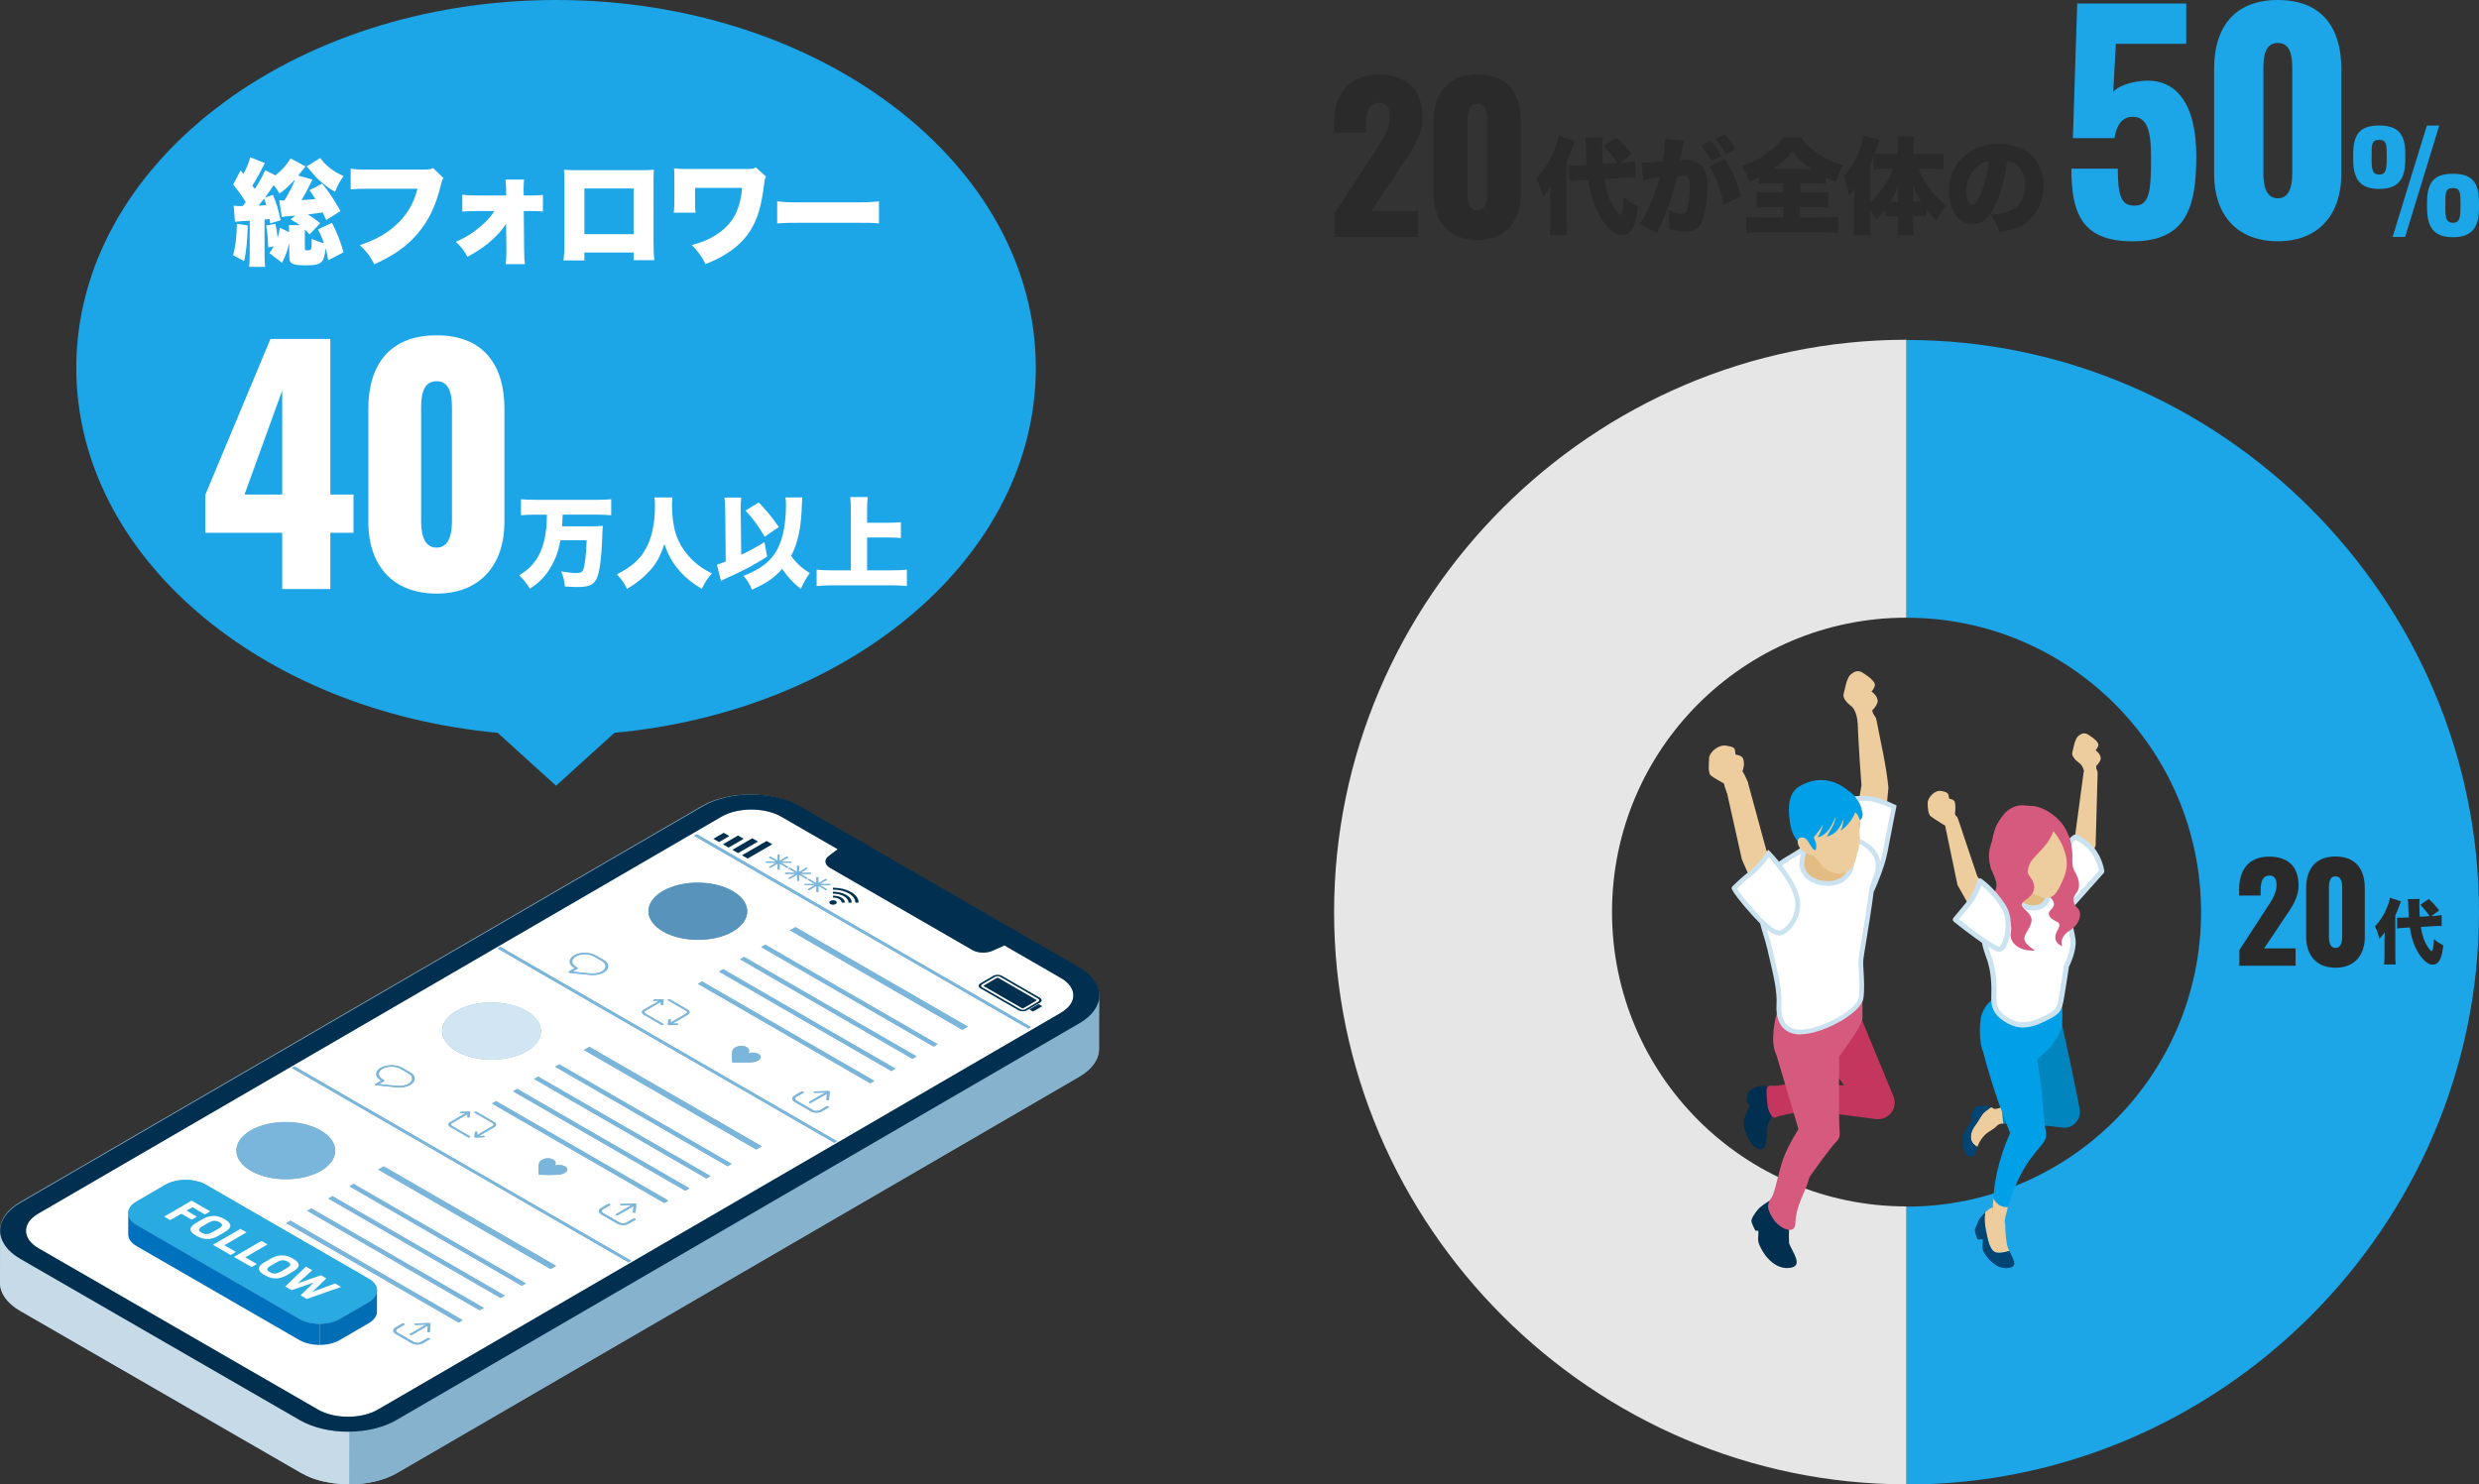 <?xml version="1.0" encoding="UTF-8"?>
<svg id="_レイヤー_2" data-name="レイヤー_2" xmlns="http://www.w3.org/2000/svg" viewBox="0 0 377.92 226.37">
  <rect x="0" y="0" width="377.92" height="226.37" fill="#333333" stroke="none"/>
  <defs>
    <style>
      .cls-1 {
        fill: #c6dbe7;
      }

      .cls-2 {
        fill: #5793ba;
      }

      .cls-3 {
        fill: #e6e6e6;
      }

      .cls-4 {
        fill: #002f4f;
      }

      .cls-5 {
        fill: #cbe3f0;
      }

      .cls-6 {
        fill: #0071bc;
      }

      .cls-7 {
        fill: #7ab6db;
      }

      .cls-8 {
        fill: #fff;
      }

      .cls-9 {
        fill: #e3bc84;
      }

      .cls-10 {
        fill: #29abe2;
      }

      .cls-11 {
        fill: #edcc9d;
      }

      .cls-12 {
        fill: #edcc9d;
      }

      .cls-13 {
        fill: #006db5;
      }

      .cls-14 {
        fill: #00a0e9;
      }

      .cls-15 {
        fill: #2a2a2a;
      }

      .cls-16 {
        fill: #c4365e;
      }

      .cls-17 {
        fill: #0085bf;
      }

      .cls-18 {
        fill: #1ca5e7;
      }

      .cls-19 {
        fill: #d55a7d;
      }

      .cls-20 {
        fill: #86b2cd;
      }

      .cls-21 {
        fill: #004573;
      }

      .cls-22 {
        fill: #d1e6f2;
      }
    </style>
  </defs>
  <g id="Laptop">
    <g>
      <path class="cls-20" d="M167.58,151.92c0-1.55-1.01-3.1-3.06-4.29l-42.81-24.71c-4.08-2.35-10.67-2.35-14.72,0L3.05,183.32c-2.02,1.17-3.03,2.71-3.03,4.25,0,0,0,0,0-.01L0,195.6c0,1.55,1.02,3.11,3.07,4.29l42.81,24.71h0s0,0,0,0c.23.13.48.26.73.38,0,0,0,0,0,0,.04.02.08.04.12.06,0,0,0,0,0,0,.79.37,1.65.66,2.56.87,0,0,0,0,0,0,0,0,.02,0,.03,0,.02,0,.04,0,.07.01,0,0,0,0,0,0,.26.06.51.11.78.16,0,0,0,0,.01,0,.13.02.25.04.37.06,0,0,0,0,0,0,.09.01.18.03.27.04,0,0,0,0,0,0,.74.1,1.39.14,1.88.16.01,0,.02,0,.03,0,.16,0,.32.01.47.01,0,0,.02,0,.03,0,2.66,0,5.33-.59,7.35-1.77h0s0,0,0,0l103.94-60.4h0c2.01-1.17,3.02-2.7,3.02-4.23v-4.02s.02-3.64.02-3.64v-.38Z"/>
      <path class="cls-20" d="M167.58,151.92c0,.1,0,.2-.01.3,0,.09,0,.18-.02.27-.02.1-.05.21-.08.31-.02.09-.04.17-.07.26-.04.11-.09.21-.13.31-.04.08-.06.17-.11.25-.05.11-.13.21-.19.32-.05.08-.09.16-.14.23-.08.11-.17.21-.26.32-.06.07-.11.14-.17.21-.1.11-.22.22-.34.33-.06.06-.12.12-.18.18-.15.13-.31.26-.48.38-.05.03-.09.07-.13.11-.22.16-.46.31-.71.46h0l-103.94,60.4h0s0,0,0,0c-.01,0-.03.01-.04.02-.6.35-1.26.64-1.96.88-.11.04-.23.08-.35.12-.09.03-.17.06-.26.08-.24.07-.48.14-.74.2-.05.01-.1.03-.15.04-.2.05-.41.09-.63.13-1.04.2-2.13.3-3.22.3,0,0-.01,0-.02,0l-.02,8.04c2.66,0,5.33-.59,7.35-1.77h0s0,0,0,0l103.94-60.4h0c2.01-1.17,3.02-2.7,3.02-4.23v-4.02s.02-3.64.02-3.64v-.38Z"/>
      <path class="cls-1" d="M53.27,218.33c-.32,0-.63-.01-.93-.03-.05,0-.1,0-.15,0-.68-.04-1.3-.11-1.87-.21,0,0-.02,0-.03,0-.32-.06-.63-.12-.91-.18-.04,0-.08-.02-.12-.03-.21-.05-.4-.1-.59-.16-.23-.07-.46-.14-.68-.21-.01,0-.02,0-.04-.01-.57-.2-1.12-.43-1.64-.7-.16-.08-.3-.16-.42-.22h0L3.09,191.85c-.26-.15-.5-.3-.72-.46-.08-.06-.14-.11-.22-.17-.14-.11-.28-.21-.41-.32-.08-.07-.14-.14-.21-.21-.11-.1-.22-.2-.31-.31-.07-.08-.12-.16-.19-.23-.08-.1-.17-.2-.24-.3-.06-.08-.1-.16-.15-.25-.06-.1-.13-.2-.19-.31-.04-.08-.07-.17-.11-.26-.04-.1-.1-.21-.13-.31-.03-.09-.04-.18-.07-.26-.03-.1-.06-.21-.08-.31-.01-.09-.02-.18-.02-.27,0-.1-.02-.21-.02-.31,0,0,0,0,0-.01L0,195.6c0,1.55,1.02,3.11,3.07,4.29l42.81,24.71h0s0,0,0,0c.23.13.48.26.73.38,0,0,0,0,0,0,.04.02.08.04.12.06,0,0,0,0,0,0,.79.37,1.65.66,2.56.87,0,0,0,0,0,0,0,0,.02,0,.03,0,.02,0,.04,0,.07.01,0,0,0,0,0,0,.26.06.51.11.78.16,0,0,0,0,.01,0,.13.02.25.04.37.06,0,0,0,0,0,0,.09.01.18.03.27.04,0,0,0,0,0,0,.74.1,1.39.14,1.88.16.01,0,.02,0,.03,0,.16,0,.32.01.47.01,0,0,.02,0,.03,0l.02-8.04Z"/>
      <g>
        <path class="cls-8" d="M89.96,148.44c.07,0,.14.02.21.02h0c.57.04,1.16-.07,1.59-.32.38-.22.57-.51.57-.8,0-.29-.19-.57-.57-.79l-1.22-.7c-.38-.22-.88-.33-1.37-.33-.5,0-.99.11-1.37.33-.38.22-.57.51-.56.79,0,.29.19.58.57.8l.22.13s.06.05.06.08c0,.03-.02.06-.05.08l-.77.45,2.69.27h0Z"/>
        <path class="cls-8" d="M30.9,181.92l-1.22-.7c-.38-.22-.88-.33-1.38-.33s-.99.11-1.37.33c-.38.22-.57.51-.57.8,0,.29.19.57.57.79l.22.13s.06.05.06.08c0,.03-.02.06-.06.08l-.77.45,2.69.27h0c.07,0,.13.02.2.02,0,0,0,0,.01,0,.57.04,1.16-.07,1.6-.32.38-.22.57-.51.56-.79,0-.29-.19-.58-.57-.8Z"/>
        <path class="cls-8" d="M60.47,165.58c.07,0,.14.02.21.02h.01s0,0,0,0c.57.04,1.15-.07,1.59-.32.38-.22.57-.51.57-.79,0-.29-.19-.57-.57-.8l-1.22-.7c-.38-.22-.88-.33-1.37-.33-.5,0-.99.11-1.37.33-.38.22-.57.51-.56.79,0,.29.19.58.57.8l.22.13s.06.05.06.08c0,.03-.02.06-.05.08l-.77.45,2.69.27h0Z"/>
        <path class="cls-8" d="M161.73,149.14l-8.6-4.96-1.81.81c-.93.41-2.24.37-3.07-.11l-21.72-12.54c-.83-.48-.92-1.24-.2-1.78l1.39-1.05-8.6-4.96c-2.53-1.46-6.62-1.46-9.13,0L5.84,185.06c-2.52,1.46-2.5,3.83.03,5.29l42.61,24.6c2.53,1.46,6.62,1.46,9.13,0l104.15-60.52c2.51-1.46,2.5-3.83-.03-5.29ZM149.47,149.96l1.97-1.15c.35-.2.93-.21,1.28,0l5.8,3.35c.36.21.36.54,0,.74l-1.97,1.15c-.35.21-.93.21-1.28,0l-5.8-3.35c-.36-.21-.36-.54,0-.74ZM129.74,136.03c.74.43,1.14.99,1.15,1.59h-.47c0-.53-.36-1.03-1.01-1.4-.65-.37-1.51-.58-2.42-.58v-.27c1.04,0,2.02.23,2.75.66ZM128.66,136.65c-.45-.26-1.04-.4-1.68-.4v-.27c.76,0,1.47.17,2.01.48.54.31.84.72.84,1.16h-.47c0-.37-.25-.71-.7-.97ZM128.79,137.63h-.47c0-.21-.14-.4-.39-.54-.25-.14-.58-.22-.93-.22v-.27c.48,0,.93.11,1.26.3.34.2.53.46.53.73ZM127.39,137.4c.22.13.22.33,0,.46-.22.13-.57.13-.79,0-.22-.13-.22-.33,0-.46.22-.13.57-.13.79,0ZM124.75,133.75v.93s1.14-.66,1.14-.66l.21.12-1.13.66h1.6v.17s-1.6,0-1.6,0l1.14.66-.21.12-1.14-.66v.93s-.29,0-.29,0v-.93s-1.14.66-1.14.66l-.21-.12,1.13-.66h-1.61s0-.17,0-.17h1.61l-1.14-.66.21-.12,1.14.66v-.93s.29,0,.29,0ZM121.8,132.04v.93s1.14-.66,1.14-.66l.21.12-1.13.66h1.61v.17s-1.6,0-1.6,0l1.14.66-.21.12-1.14-.66v.93s-.29,0-.29,0v-.93s-1.14.66-1.14.66l-.21-.12,1.13-.66h-1.61s0-.17,0-.17h1.61s-1.14-.66-1.14-.66l.21-.12,1.14.66v-.93s.29,0,.29,0ZM118.84,130.34v.93s1.14-.66,1.14-.66l.21.12-1.13.66h1.6v.17s-1.6,0-1.6,0l1.14.66-.21.12-1.14-.66v.93s-.29,0-.29,0v-.93s-1.14.66-1.14.66l-.21-.12,1.13-.66h-1.6s0-.17,0-.17h1.61l-1.14-.66.21-.12,1.14.66v-.93s.29,0,.29,0ZM117.72,128.74l-3.74,2.17-.84-.49,3.74-2.17.84.49ZM114.69,127.84l.85.49-3.01,1.75-.85-.49,3.01-1.75ZM113.35,127.91l-2.28,1.33-.84-.49,2.28-1.33.84.49ZM110.32,127.01l.85.49-1.55.9-.85-.49,1.55-.9ZM101.04,135.87c2.93-1.71,7.7-1.71,10.66,0,2.95,1.7,2.97,4.47.03,6.17-2.93,1.7-7.71,1.7-10.66,0-2.95-1.71-2.97-4.47-.03-6.17ZM103.19,156.07c.06,0,.11.01.15.03.03.02.05.04.05.07,0,.06-.07.11-.18.12l-1.19.04c-.05,0-.1,0-.14-.03-.04-.02-.06-.05-.06-.08l.07-.69c0-.06.09-.11.2-.1.05,0,.09.01.12.03.04.02.06.05.06.08l-.04.41,2.37-1.38c.2-.12.2-.31,0-.43l-2.73-1.58c-.07-.04-.07-.11,0-.15.07-.04.19-.04.27,0l2.73,1.58c.35.2.36.54,0,.74l-2.37,1.38.7-.03ZM98.13,153.98l2.37-1.38-.7.03c-.06,0-.11,0-.15-.03-.03-.02-.05-.04-.06-.07,0-.06.07-.11.18-.12l1.19-.04c.05,0,.11,0,.15.03.04.02.06.05.06.08l-.07.69c0,.06-.09.11-.2.1-.05,0-.09-.01-.12-.03-.04-.02-.06-.05-.05-.08l.04-.41-2.37,1.38c-.21.12-.2.31,0,.43l2.73,1.58c.07.04.07.11,0,.15-.07.04-.19.04-.27,0l-2.73-1.58c-.36-.21-.36-.54,0-.74ZM86.72,148.16l.9-.52-.08-.05c-.91-.53-.91-1.38-.01-1.9.91-.53,2.37-.53,3.29,0l1.22.7c.91.53.92,1.38.01,1.9-.52.3-1.23.43-1.91.39,0,0,0,0,0,0,0,0,0,0,0,0h0s0,0,0,0h0s0,0-.01,0h0s0,0,0,0c-.08,0-.16-.01-.23-.02l-3.05-.31s-.08-.02-.1-.03c-.02-.01-.04-.03-.05-.04-.02-.04,0-.08.05-.11ZM69.59,154.15c2.93-1.71,7.7-1.71,10.66,0,2.95,1.7,2.97,4.47.03,6.17-2.93,1.7-7.7,1.7-10.66,0-2.95-1.71-2.97-4.47-.04-6.17ZM73.7,173.21c.06,0,.11.01.15.03.03.02.05.04.05.07,0,.06-.07.11-.18.12l-1.19.04c-.05,0-.1,0-.14-.03-.04-.02-.06-.05-.06-.08l.07-.69c0-.06.1-.11.2-.1.05,0,.09.01.12.03.04.02.06.05.06.08l-.04.41,2.37-1.38c.21-.12.2-.31,0-.43l-2.73-1.58c-.07-.04-.07-.11,0-.15.07-.04.19-.04.26,0l2.73,1.58c.35.2.36.54,0,.74l-2.37,1.38.7-.03ZM70.31,169.76c-.06,0-.11,0-.15-.03-.03-.02-.05-.04-.06-.07,0-.06.07-.11.18-.12l1.19-.04c.05,0,.11,0,.15.03.04.02.06.05.06.08l-.07.69c0,.06-.09.11-.2.1-.05,0-.09-.01-.12-.03-.04-.02-.06-.05-.05-.08l.04-.41-2.37,1.38c-.21.12-.2.31,0,.43l2.73,1.58c.07.04.07.11,0,.15-.07.04-.19.04-.27,0l-2.73-1.58c-.35-.21-.36-.54,0-.74l2.37-1.38-.7.03ZM57.23,165.3l.9-.52-.08-.05c-.91-.53-.91-1.38-.01-1.9.91-.53,2.37-.53,3.29,0l1.22.7c.91.53.92,1.38.01,1.9-.52.3-1.23.43-1.91.39,0,0,0,0-.01,0h0c-.08,0-.16-.01-.24-.02l-3.05-.31s-.08-.01-.1-.03c-.02-.01-.04-.03-.05-.05-.02-.04,0-.08.04-.11ZM31.18,183.66c-.52.3-1.23.43-1.91.39h0s0,0,0,0h0c-.08,0-.16-.01-.24-.02l-3.05-.31s-.08-.02-.1-.03c-.02-.01-.04-.03-.05-.04-.02-.04,0-.08.05-.11l.9-.52-.08-.05c-.91-.53-.92-1.38-.01-1.9.9-.53,2.37-.53,3.29,0l1.22.7c.91.53.91,1.38.01,1.9ZM38.22,172.38c2.93-1.71,7.7-1.71,10.66,0,2.95,1.7,2.97,4.47.03,6.17-2.93,1.7-7.71,1.7-10.66,0-2.95-1.71-2.97-4.47-.03-6.17ZM40.27,191.66c-.07.04-.19.04-.27,0l-2.73-1.58c-.36-.21-.36-.54,0-.74l2.37-1.38-.7.03c-.05,0-.11,0-.14-.03-.03-.02-.05-.04-.06-.07,0-.06.07-.11.18-.12l1.19-.04c.05,0,.11,0,.15.03.04.02.06.05.06.08l-.07.69c0,.06-.09.11-.2.1-.05,0-.09-.01-.12-.03-.04-.02-.06-.05-.05-.08l.04-.41-2.37,1.38c-.21.12-.21.31,0,.43l2.73,1.58c.07.04.07.11,0,.15ZM44,190.08l-2.37,1.38.7-.03c.06,0,.11.01.14.03.03.02.05.04.06.07,0,.06-.07.11-.18.12l-1.19.04c-.05,0-.11,0-.14-.03-.04-.02-.06-.05-.06-.08l.07-.69c0-.06.09-.11.2-.1.05,0,.09.01.12.03.04.02.06.05.06.08l-.04.41,2.37-1.38c.2-.12.2-.31,0-.43l-2.73-1.58c-.07-.04-.07-.11,0-.15.07-.04.19-.04.27,0l2.73,1.58c.35.2.36.54,0,.74ZM54.2,197.29c-.73.18-3.42.08-3.42.08,0,0-.18-1.56.12-1.98.3-.42,1.07-.64,1.7-.48.14.03.26.08.36.14.37.21.49.57.25.9.57-.14,1.19-.07,1.56.14.1.06.19.13.24.21.27.37-.1.81-.83.99ZM65.48,204.24l-1.02.59c-.46.27-1.21.27-1.67,0l-2.5-1.44c-.46-.27-.46-.7,0-.97l1.02-.59c.09-.05.22-.05.31,0,.09.05.09.13,0,.18l-1.02.59c-.29.17-.29.44,0,.61l2.5,1.44c.29.17.76.17,1.05,0l1.02-.59c.09-.05.22-.05.31,0,.09.05.09.13,0,.18ZM65.52,203.05c0,.06-.09.11-.2.11-.05,0-.09-.01-.13-.03-.04-.02-.06-.05-.06-.08l.07-.91-2.41,1.4c-.08.04-.2.04-.27,0-.07-.04-.07-.11,0-.16l2.42-1.4-1.57.05c-.06,0-.11-.01-.15-.03-.03-.02-.05-.04-.06-.07,0-.06.08-.11.18-.12l2.06-.06s0,0,0,0c.05,0,.1,0,.14.03,0,0,0,0,.01,0,0,0,0,0,0,0,0,0,0,0,.01,0,0,0,0,0,0,0,.02.02.03.03.03.05,0,0,0,0,0,0,0,0,0,0,0,0,0,0,0,0,0,0l-.1,1.19ZM69.9,201.67l-26.27-15.17.63-.37,26.27,15.17-.63.37ZM73.11,199.81l-26.27-15.17.63-.37,26.27,15.17-.63.37ZM76.33,197.94l-26.27-15.17.63-.37,26.27,15.17-.63.37ZM79.54,196.07l-26.27-15.17.63-.37,26.27,15.17-.63.37ZM83.93,193.52l-26.27-15.17.84-.49,26.27,15.17-.84.49ZM95.82,192.5l-51.35-29.65.42-.24,51.35,29.65-.42.24ZM86.15,177.87c.1.06.18.13.24.21.27.37-.1.81-.83.99-.73.18-3.41.08-3.41.08,0,0-.18-1.56.12-1.98.3-.42,1.07-.64,1.71-.48.14.03.26.08.36.14.37.21.49.57.25.9.57-.14,1.19-.07,1.56.14ZM96.84,186.02l-1.02.59c-.46.27-1.21.27-1.67,0l-2.5-1.44c-.46-.27-.46-.7,0-.97l1.02-.59c.08-.05.22-.05.31,0s.09.13,0,.18l-1.02.59c-.29.17-.29.44,0,.61l2.5,1.44c.29.17.76.17,1.05,0l1.02-.59c.08-.05.22-.05.31,0s.09.13,0,.18ZM96.99,183.63l-.1,1.2c0,.06-.09.11-.2.11-.05,0-.09-.01-.12-.03-.04-.02-.06-.05-.06-.08l.07-.91-2.42,1.4c-.07.04-.2.04-.27,0-.07-.04-.07-.11,0-.16l2.42-1.41-1.57.05c-.06,0-.11-.01-.15-.03-.03-.02-.05-.04-.05-.07,0-.06.08-.11.18-.12l2.07-.06c.05,0,.11.01.14.03.04.02.06.05.06.08ZM101.27,183.45l-26.27-15.17.63-.37,26.27,15.17-.63.37ZM104.48,181.58l-26.27-15.17.63-.37,26.27,15.17-.63.37ZM107.69,179.71l-26.27-15.17.63-.37,26.27,15.17-.63.37ZM110.91,177.84l-26.27-15.17.63-.37,26.27,15.17-.63.37ZM115.29,175.29l-26.27-15.17.84-.49,26.27,15.17-.84.49ZM127.19,174.27l-51.35-29.65.42-.24,51.35,29.65-.42.24ZM115.64,160.73c.1.06.18.13.24.21.27.37-.1.81-.83.99-.73.18-3.41.08-3.41.08,0,0-.18-1.56.12-1.98.3-.42,1.07-.64,1.71-.48.14.03.26.08.36.14.37.21.49.57.25.9.57-.14,1.19-.07,1.56.14ZM121.45,167.85l2.5,1.44c.29.17.76.17,1.05,0l1.02-.59c.08-.05.22-.05.31,0,.09.05.09.13,0,.18l-1.02.59c-.46.27-1.21.27-1.67,0l-2.5-1.44c-.46-.27-.46-.7,0-.97l1.02-.59c.08-.05.22-.05.31,0,.09.05.09.13,0,.18l-1.02.59c-.29.17-.29.44,0,.61ZM124.23,166.66c-.06,0-.11-.01-.15-.03-.03-.02-.05-.04-.06-.07,0-.06.08-.11.18-.12l2.07-.06c.05,0,.11.01.14.03.04.02.06.05.06.08l-.1,1.2c0,.06-.09.11-.2.11-.05,0-.09-.01-.12-.03-.04-.02-.06-.05-.06-.08l.07-.91-2.42,1.4c-.07.04-.2.04-.27,0-.07-.04-.07-.11,0-.16l2.42-1.41-1.57.05ZM132.67,165.2l-26.27-15.17.63-.37,26.27,15.17-.63.37ZM135.88,163.33l-26.27-15.17.63-.37,26.27,15.17-.63.37ZM139.1,161.46l-26.27-15.17.63-.37,26.27,15.17-.63.37ZM142.31,159.59l-26.27-15.17.63-.37,26.27,15.17-.63.37ZM146.7,157.04l-26.27-15.17.84-.49,26.27,15.17-.84.49ZM156.74,156.85l-50.93-29.4.42-.24,50.93,29.4-.42.24ZM157.48,154.24l-.55-.31,1.39-.8.55.31-1.39.8Z"/>
        <path class="cls-4" d="M164.51,147.51l-42.6-24.59c-4.07-2.35-10.66-2.35-14.71,0L3.05,183.45c-4.05,2.35-4.03,6.17.05,8.52l42.6,24.59c4.07,2.35,10.66,2.35,14.71,0l104.16-60.53c4.05-2.35,4.03-6.17-.05-8.52ZM161.76,154.43l-104.15,60.52c-2.51,1.46-6.6,1.46-9.13,0l-42.61-24.6c-2.53-1.46-2.55-3.83-.03-5.29l104.14-60.52c2.51-1.46,6.6-1.46,9.13,0l8.6,4.96-1.39,1.05c-.71.54-.62,1.3.2,1.78l21.72,12.54c.83.48,2.14.53,3.07.11l1.81-.81,8.6,4.96c2.53,1.46,2.55,3.83.03,5.29Z"/>
        <polygon class="cls-7" points="75.84 144.63 127.19 174.27 127.61 174.03 76.25 144.38 75.84 144.63"/>
        <polygon class="cls-7" points="105.81 127.45 156.74 156.85 157.16 156.61 106.23 127.21 105.81 127.45"/>
        <path class="cls-8" d="M149.71,150.56l5.8,3.35c.22.13.58.13.8,0l1.97-1.15c.22-.13.22-.33,0-.46l-5.8-3.35c-.22-.13-.58-.13-.8,0l-1.97,1.15c-.22.13-.22.33,0,.46ZM150.01,150.27l1.97-1.15c.05-.03.14-.03.2,0l5.8,3.35c.06.03.06.08,0,.11l-1.97,1.15c-.05.03-.14.03-.2,0l-5.8-3.35c-.06-.03-.05-.08,0-.11Z"/>
        <path class="cls-4" d="M149.47,150.7l5.8,3.35c.36.21.93.21,1.28,0l1.97-1.15c.35-.2.35-.54,0-.74l-5.8-3.35c-.36-.21-.93-.2-1.28,0l-1.97,1.15c-.35.21-.35.54,0,.74ZM149.71,150.1l1.97-1.15c.22-.13.58-.13.8,0l5.8,3.35c.22.13.22.34,0,.46l-1.97,1.15c-.22.13-.58.13-.8,0l-5.8-3.35c-.22-.13-.22-.34,0-.46Z"/>
        <path class="cls-4" d="M150.01,150.39l5.8,3.35c.06.03.14.03.2,0l1.97-1.15c.05-.03.05-.08,0-.11l-5.8-3.35c-.06-.03-.14-.03-.2,0l-1.97,1.15c-.05.03-.05.08,0,.11Z"/>
        <polygon class="cls-4" points="156.94 153.93 157.48 154.24 158.87 153.44 158.32 153.13 156.94 153.93"/>
        <path class="cls-4" d="M129.4,136.23c.65.37,1,.87,1.01,1.4h.47c0-.6-.41-1.17-1.15-1.59-.74-.42-1.71-.66-2.75-.66v.27c.92,0,1.78.21,2.42.58Z"/>
        <path class="cls-4" d="M129.36,137.63h.47c0-.44-.3-.85-.84-1.16-.54-.31-1.25-.48-2.01-.48v.27c.64,0,1.23.14,1.68.4.45.26.7.6.7.97Z"/>
        <path class="cls-4" d="M128.26,136.89c-.34-.2-.79-.3-1.27-.3v.27c.36,0,.69.08.94.22.25.14.39.34.39.54h.47c0-.28-.19-.54-.53-.73Z"/>
        <path class="cls-4" d="M126.6,137.85c.22.13.57.13.79,0,.22-.13.22-.33,0-.46-.22-.13-.57-.13-.79,0-.22.13-.21.33,0,.46Z"/>
        <polygon class="cls-4" points="113.98 130.91 117.72 128.74 116.87 128.26 113.13 130.43 113.98 130.91"/>
        <polygon class="cls-4" points="112.52 130.08 115.53 128.33 114.69 127.84 111.68 129.59 112.52 130.08"/>
        <polygon class="cls-4" points="111.07 129.24 113.35 127.91 112.51 127.42 110.23 128.75 111.07 129.24"/>
        <polygon class="cls-4" points="111.17 127.49 110.32 127.01 108.77 127.91 109.62 128.4 111.17 127.49"/>
        <polygon class="cls-7" points="117.42 130.61 117.21 130.73 118.34 131.39 116.74 131.39 116.74 131.56 118.34 131.56 117.21 132.22 117.42 132.34 118.56 131.69 118.56 132.61 118.86 132.62 118.85 131.69 119.99 132.34 120.2 132.22 119.06 131.56 120.67 131.56 120.66 131.39 119.06 131.39 120.19 130.73 119.98 130.61 118.85 131.27 118.84 130.34 118.55 130.34 118.55 131.27 117.42 130.61"/>
        <polygon class="cls-7" points="120.37 132.32 120.16 132.44 121.3 133.1 119.69 133.1 119.69 133.27 121.3 133.27 120.17 133.93 120.38 134.05 121.51 133.39 121.51 134.32 121.81 134.32 121.8 133.39 122.94 134.05 123.15 133.93 122.01 133.27 123.62 133.27 123.62 133.1 122.01 133.1 123.14 132.44 122.93 132.32 121.8 132.97 121.8 132.04 121.5 132.04 121.51 132.97 120.37 132.32"/>
        <polygon class="cls-7" points="123.32 134.02 123.11 134.14 124.25 134.8 122.64 134.8 122.65 134.97 124.25 134.97 123.12 135.63 123.33 135.75 124.46 135.1 124.47 136.02 124.76 136.02 124.76 135.09 125.9 135.75 126.1 135.63 124.97 134.97 126.57 134.97 126.57 134.8 124.97 134.8 126.1 134.14 125.89 134.02 124.76 134.68 124.75 133.75 124.45 133.75 124.46 134.68 123.32 134.02"/>
        <path class="cls-2" d="M101.07,142.05c2.95,1.7,7.73,1.7,10.66,0,2.93-1.71,2.92-4.47-.03-6.17-2.95-1.71-7.72-1.71-10.66,0-2.93,1.7-2.92,4.47.03,6.17Z"/>
        <polygon class="cls-7" points="120.43 141.87 146.7 157.04 147.54 156.55 121.27 141.39 120.43 141.87"/>
        <polygon class="cls-7" points="116.04 144.42 142.31 159.59 142.94 159.23 116.67 144.06 116.04 144.42"/>
        <polygon class="cls-7" points="112.83 146.29 139.1 161.46 139.73 161.09 113.45 145.93 112.83 146.29"/>
        <polygon class="cls-7" points="109.61 148.16 135.88 163.33 136.51 162.96 110.24 147.79 109.61 148.16"/>
        <polygon class="cls-7" points="106.4 150.03 132.67 165.2 133.3 164.83 107.03 149.66 106.4 150.03"/>
        <path class="cls-7" d="M113.83,159.68c-.1-.06-.22-.11-.36-.14-.64-.15-1.41.06-1.71.48-.3.42-.12,1.98-.12,1.98,0,0,2.69.1,3.41-.08.73-.18,1.1-.62.83-.99-.06-.08-.14-.15-.24-.21-.37-.21-.99-.28-1.56-.14.24-.33.12-.69-.25-.9Z"/>
        <path class="cls-7" d="M121.44,167.24l1.02-.59c.08-.05.08-.13,0-.18-.09-.05-.22-.05-.31,0l-1.02.59c-.46.27-.46.7,0,.97l2.5,1.44c.46.27,1.21.27,1.67,0l1.02-.59c.08-.05.08-.13,0-.18-.09-.05-.22-.05-.31,0l-1.02.59c-.29.17-.76.17-1.05,0l-2.5-1.44c-.29-.17-.29-.44,0-.61Z"/>
        <path class="cls-7" d="M123.38,168.17c.08.04.2.04.27,0l2.42-1.4-.07.91s.02.06.06.08c.03.02.08.03.12.03.11,0,.2-.04.2-.11l.1-1.2s-.02-.06-.06-.08c-.04-.02-.09-.03-.14-.03l-2.07.06c-.1,0-.19.06-.18.12,0,.03.02.05.06.07.04.02.09.03.15.03l1.57-.05-2.42,1.41c-.07.04-.08.11,0,.16Z"/>
        <path class="cls-7" d="M86.73,148.32s.06.03.1.03l3.05.31c.08.01.16.02.23.02h0s0,0,0,0c0,0,0,0,.01,0h0s0,0,0,0h0s0,0,0,0c0,0,0,0,0,0,.68.05,1.39-.08,1.91-.39.91-.53.9-1.38-.01-1.9l-1.22-.7c-.91-.53-2.38-.53-3.29,0-.9.53-.9,1.38.01,1.9l.08.05-.9.52c-.05.03-.07.07-.05.11,0,.02.03.03.05.04ZM88.03,147.72s.05-.05.05-.08c0-.03-.02-.06-.06-.08l-.22-.13c-.38-.22-.57-.51-.57-.8,0-.29.19-.57.56-.79.38-.22.87-.33,1.37-.33.5,0,.99.11,1.37.33l1.22.7c.38.22.57.51.57.79,0,.29-.19.58-.57.8-.43.25-1.02.36-1.59.32h0c-.07,0-.14-.01-.21-.02h0s-2.69-.27-2.69-.27l.77-.45Z"/>
        <path class="cls-7" d="M98.13,154.72l2.73,1.58c.07.04.19.04.27,0,.07-.04.07-.11,0-.15l-2.73-1.58c-.21-.12-.21-.31,0-.43l2.37-1.38-.04.41s.02.06.05.08c.03.02.07.03.12.03.11,0,.19-.04.2-.1l.07-.69s-.02-.06-.06-.08c-.04-.02-.09-.03-.15-.03l-1.19.04c-.1,0-.18.05-.18.12,0,.03.03.05.06.07.04.02.09.03.15.03l.7-.03-2.37,1.38c-.35.2-.35.54,0,.74Z"/>
        <path class="cls-7" d="M104.86,153.98l-2.73-1.58c-.07-.04-.19-.04-.27,0-.07.04-.07.11,0,.15l2.73,1.58c.21.12.21.31,0,.43l-2.37,1.38.04-.41s-.02-.06-.06-.08c-.03-.02-.07-.03-.12-.03-.1,0-.19.04-.2.1l-.07.69s.02.06.06.08c.04.02.09.03.14.03l1.19-.04c.1,0,.18-.05.18-.12,0-.03-.02-.05-.05-.07-.04-.02-.09-.03-.15-.03l-.7.03,2.37-1.38c.35-.21.35-.54,0-.74Z"/>
        <path class="cls-22" d="M69.63,160.32c2.95,1.7,7.72,1.71,10.66,0,2.93-1.71,2.92-4.47-.03-6.17-2.95-1.71-7.72-1.71-10.66,0-2.93,1.7-2.92,4.47.04,6.17Z"/>
        <polygon class="cls-7" points="89.02 160.12 115.29 175.29 116.13 174.8 89.86 159.64 89.02 160.12"/>
        <polygon class="cls-7" points="84.64 162.67 110.91 177.84 111.54 177.48 85.26 162.31 84.64 162.67"/>
        <polygon class="cls-7" points="81.42 164.54 107.69 179.71 108.32 179.34 82.05 164.18 81.42 164.54"/>
        <polygon class="cls-7" points="78.21 166.41 104.48 181.58 105.11 181.21 78.84 166.04 78.21 166.41"/>
        <polygon class="cls-7" points="74.99 168.28 101.27 183.45 101.89 183.08 75.62 167.91 74.99 168.28"/>
        <path class="cls-7" d="M84.34,176.82c-.1-.06-.22-.11-.36-.14-.64-.15-1.41.06-1.71.48-.3.42-.12,1.98-.12,1.98,0,0,2.69.1,3.41-.08.73-.18,1.1-.62.83-.99-.06-.08-.14-.15-.24-.21-.37-.21-.99-.28-1.56-.14.24-.33.12-.69-.25-.9Z"/>
        <path class="cls-7" d="M96.84,185.84c-.09-.05-.22-.05-.31,0l-1.02.59c-.29.17-.76.17-1.05,0l-2.5-1.44c-.29-.17-.29-.44,0-.61l1.02-.59c.08-.05.08-.13,0-.18s-.22-.05-.31,0l-1.02.59c-.46.27-.46.7,0,.97l2.5,1.44c.46.27,1.21.27,1.67,0l1.02-.59c.08-.05.08-.13,0-.18Z"/>
        <path class="cls-7" d="M96.93,183.55s-.09-.03-.14-.03l-2.07.06c-.1,0-.19.06-.18.12,0,.03.02.05.05.07.04.02.09.03.15.03l1.57-.05-2.42,1.41c-.07.04-.08.11,0,.16.08.04.2.04.27,0l2.42-1.4-.07.91s.02.06.06.08c.03.02.08.03.12.03.11,0,.2-.04.2-.11l.1-1.2s-.02-.06-.06-.08Z"/>
        <path class="cls-7" d="M57.23,165.46s.06.03.1.03l3.05.31c.08.01.16.02.24.02h0s0,0,.01,0c.68.05,1.39-.08,1.91-.39.91-.53.9-1.38-.01-1.9l-1.22-.7c-.91-.53-2.38-.53-3.29,0-.9.53-.9,1.38.01,1.9l.08.05-.9.52c-.05.03-.07.07-.04.11,0,.02.03.03.05.05ZM58.54,164.86s.05-.05.05-.08c0-.03-.02-.06-.06-.08l-.22-.13c-.38-.22-.57-.51-.57-.8,0-.29.19-.57.56-.79.38-.22.87-.33,1.37-.33.5,0,.99.11,1.37.33l1.22.7c.38.22.57.51.57.8,0,.29-.19.58-.57.79-.43.25-1.02.36-1.59.32h0s-.01,0-.01,0c-.07,0-.14-.01-.21-.02h0s-2.69-.27-2.69-.27l.77-.45Z"/>
        <path class="cls-7" d="M68.64,171.86l2.73,1.58c.07.04.19.04.27,0,.07-.04.07-.11,0-.15l-2.73-1.58c-.21-.12-.21-.31,0-.43l2.37-1.38-.04.41s.02.06.05.08c.03.02.07.03.12.03.11,0,.19-.04.2-.1l.07-.69s-.02-.06-.06-.08c-.04-.02-.09-.03-.15-.03l-1.19.04c-.1,0-.18.05-.18.12,0,.03.03.05.06.07.04.02.09.03.15.03l.7-.03-2.37,1.38c-.35.2-.35.54,0,.74Z"/>
        <path class="cls-7" d="M75.37,171.12l-2.73-1.58c-.07-.04-.19-.04-.26,0-.07.04-.07.11,0,.15l2.73,1.58c.21.12.21.31,0,.43l-2.37,1.38.04-.41s-.02-.06-.06-.08c-.03-.02-.07-.03-.12-.03-.1,0-.19.04-.2.1l-.07.69s.02.06.06.08c.04.02.09.03.14.03l1.19-.04c.1,0,.18-.06.18-.12,0-.03-.02-.05-.05-.07-.04-.02-.09-.03-.15-.03l-.7.03,2.37-1.38c.35-.21.35-.54,0-.74Z"/>
        <polygon class="cls-7" points="44.47 162.85 95.82 192.5 96.24 192.26 44.89 162.61 44.47 162.85"/>
        <path class="cls-7" d="M38.26,178.55c2.95,1.7,7.73,1.7,10.66,0,2.93-1.71,2.92-4.47-.03-6.17-2.95-1.71-7.72-1.71-10.66,0-2.93,1.7-2.92,4.47.03,6.17Z"/>
        <polygon class="cls-7" points="57.66 178.35 83.93 193.52 84.77 193.03 58.5 177.86 57.66 178.35"/>
        <polygon class="cls-7" points="53.27 180.9 79.54 196.07 80.17 195.7 53.9 180.53 53.27 180.9"/>
        <polygon class="cls-7" points="50.06 182.77 76.33 197.94 76.96 197.57 50.68 182.4 50.06 182.77"/>
        <polygon class="cls-7" points="46.84 184.64 73.11 199.81 73.74 199.44 47.47 184.27 46.84 184.64"/>
        <polygon class="cls-7" points="43.63 186.51 69.9 201.67 70.53 201.31 44.26 186.14 43.63 186.51"/>
        <path class="cls-7" d="M54.78,196.09c-.37-.21-.99-.28-1.56-.14.24-.33.12-.69-.25-.9-.1-.06-.22-.11-.36-.14-.64-.15-1.4.06-1.7.48-.3.42-.12,1.98-.12,1.98,0,0,2.69.1,3.42-.08.73-.18,1.1-.62.83-.99-.06-.08-.14-.15-.24-.21Z"/>
        <path class="cls-7" d="M65.48,204.07c-.09-.05-.22-.05-.31,0l-1.02.59c-.29.17-.76.17-1.05,0l-2.5-1.44c-.29-.17-.29-.44,0-.61l1.02-.59c.09-.05.08-.13,0-.18-.09-.05-.22-.05-.31,0l-1.02.59c-.46.27-.46.7,0,.97l2.5,1.44c.46.27,1.21.27,1.67,0l1.02-.59c.09-.05.09-.13,0-.18Z"/>
        <path class="cls-7" d="M65.62,201.85s0,0,0,0c0-.02-.01-.04-.03-.05,0,0,0,0,0,0,0,0,0,0-.01,0,0,0,0,0,0,0,0,0,0,0-.01,0-.04-.02-.09-.03-.14-.03,0,0,0,0,0,0l-2.06.06c-.1,0-.19.06-.18.12,0,.03.02.05.06.07.04.02.09.03.15.03l1.57-.05-2.42,1.4c-.08.04-.08.11,0,.16.08.04.2.04.27,0l2.41-1.4-.07.91s.02.06.06.08c.03.02.08.03.13.03.11,0,.2-.04.2-.11l.1-1.19s0,0,0,0c0,0,0,0,0,0Z"/>
        <path class="cls-7" d="M31.17,181.76l-1.22-.7c-.91-.53-2.38-.53-3.29,0-.91.53-.9,1.38.01,1.9l.08.05-.9.52c-.05.03-.07.07-.05.11,0,.02.03.03.05.04.03.02.06.03.1.03l3.05.31c.08.01.16.02.24.02h0s0,0,0,0h0c.68.05,1.39-.08,1.91-.38.9-.53.9-1.38-.01-1.9ZM30.91,183.51c-.44.25-1.03.36-1.6.32,0,0,0,0-.01,0-.07,0-.13-.01-.2-.02h0s-2.69-.27-2.69-.27l.77-.45s.06-.05.06-.08c0-.03-.02-.06-.06-.08l-.22-.13c-.38-.22-.57-.51-.57-.79,0-.29.19-.58.57-.8.38-.22.87-.33,1.37-.33s.99.11,1.38.33l1.22.7c.38.22.57.51.57.8,0,.29-.19.57-.56.79Z"/>
        <path class="cls-7" d="M40.27,191.51l-2.73-1.58c-.21-.12-.21-.31,0-.43l2.37-1.38-.04.41s.02.06.05.08c.03.02.07.03.12.03.11,0,.19-.04.2-.1l.07-.69s-.02-.06-.06-.08c-.04-.02-.09-.03-.15-.03l-1.19.04c-.1,0-.18.05-.18.12,0,.03.03.05.06.07.04.02.09.03.14.03l.7-.03-2.37,1.38c-.35.21-.35.54,0,.74l2.73,1.58c.07.04.19.04.27,0,.07-.04.07-.11,0-.15Z"/>
        <path class="cls-7" d="M44,189.34l-2.73-1.58c-.07-.04-.19-.04-.27,0-.07.04-.07.11,0,.15l2.73,1.58c.21.12.21.31,0,.43l-2.37,1.38.04-.41s-.02-.06-.06-.08c-.03-.02-.07-.03-.12-.03-.1,0-.19.04-.2.1l-.07.69s.02.06.06.08c.04.02.09.03.14.03l1.19-.04c.1,0,.18-.05.18-.12,0-.03-.02-.05-.06-.07-.04-.02-.09-.03-.14-.03l-.7.03,2.37-1.38c.35-.21.35-.54,0-.74Z"/>
      </g>
      <g>
        <path class="cls-10" d="M56.2,194.99c1.7.98,1.71,2.58.02,3.56l-4.42,2.57c-1.69.98-4.44.98-6.15,0l-24.82-14.33c-1.7-.98-1.71-2.58-.02-3.56l4.42-2.57c1.69-.98,4.44-.98,6.15,0l24.82,14.33Z"/>
        <g>
          <path class="cls-10" d="M33.46,186.38c-.56-.32-1.04-.29-1.7.09l-.9.52c-.66.38-.71.66-.15.98.56.32,1.04.29,1.69-.09l.9-.52c.66-.38.71-.66.15-.98Z"/>
          <path class="cls-10" d="M43.87,192.39c-.56-.32-1.04-.29-1.69.09l-.9.52c-.66.38-.71.66-.15.98.56.32,1.04.29,1.69-.09l.9-.52c.66-.38.71-.66.15-.98Z"/>
          <path class="cls-10" d="M56.2,194.99l-24.82-14.33c-1.7-.98-4.46-.98-6.15,0l-4.42,2.57c-1.69.98-1.68,2.58.02,3.56l24.82,14.33c1.7.98,4.46.98,6.15,0l4.42-2.57c1.69-.98,1.68-2.58-.02-3.56ZM25.95,186.06l-.93-.53,4.19-2.43,2.83,1.63-.79.46-1.9-1.1-.91.53,1.59.92-.79.46-1.59-.92-1.69.98ZM29.92,188.44c-1.16-.67-1.16-1.29,0-1.97l.92-.54c1.17-.68,2.24-.68,3.4-.01,1.16.67,1.16,1.29,0,1.97l-.92.54c-1.17.68-2.24.68-3.4.01ZM32.46,189.82l4.19-2.43.93.53-3.38,1.96,1.77,1.02-.81.47-2.7-1.56ZM38.36,193.22l-2.7-1.56,4.19-2.43.93.53-3.38,1.96,1.77,1.02-.81.47ZM40.33,194.45c-1.16-.67-1.16-1.29,0-1.97l.92-.54c1.17-.68,2.24-.68,3.4-.01,1.16.67,1.16,1.29,0,1.97l-.92.54c-1.17.68-2.24.68-3.4.01ZM46.77,198.08l-.96-.55,2.03-1.96-3.39,1.18-.97-.56,3.15-3.03.96.55-2.22,2.01,3.56-1.24.82.47-2.12,2.06,3.46-1.29.91.53-5.23,1.84Z"/>
          <polygon class="cls-8" points="30.03 185.53 28.44 184.61 29.34 184.09 31.24 185.19 32.04 184.72 29.21 183.09 25.02 185.53 25.95 186.06 27.64 185.08 29.23 186 30.03 185.53"/>
          <path class="cls-8" d="M34.24,187.89c1.17-.68,1.17-1.3,0-1.97-1.16-.67-2.23-.67-3.4.01l-.92.54c-1.17.68-1.17,1.3,0,1.97,1.16.67,2.23.67,3.4-.01l.92-.54ZM32.41,187.88c-.66.38-1.14.41-1.69.09-.56-.32-.51-.6.15-.98l.9-.52c.66-.38,1.14-.41,1.7-.09.56.32.51.6-.15.98l-.9.52Z"/>
          <polygon class="cls-8" points="34.2 189.89 37.58 187.92 36.65 187.39 32.46 189.82 35.16 191.38 35.97 190.91 34.2 189.89"/>
          <polygon class="cls-8" points="40.77 189.77 39.85 189.23 35.66 191.67 38.36 193.22 39.16 192.76 37.39 191.73 40.77 189.77"/>
          <path class="cls-8" d="M44.66,193.9c1.17-.68,1.17-1.3,0-1.97-1.16-.67-2.23-.67-3.4.01l-.92.54c-1.17.68-1.17,1.3,0,1.97,1.16.67,2.23.67,3.4-.01l.92-.54ZM42.82,193.9c-.66.38-1.14.41-1.69.09-.56-.32-.51-.6.15-.98l.9-.52c.66-.38,1.14-.41,1.69-.09.56.32.51.6-.15.98l-.9.52Z"/>
          <polygon class="cls-8" points="47.62 197.01 49.75 194.95 48.92 194.47 45.37 195.71 47.59 193.7 46.63 193.15 43.48 196.18 44.45 196.74 47.84 195.57 45.82 197.53 46.77 198.08 52 196.25 51.08 195.72 47.62 197.01"/>
        </g>
        <path class="cls-6" d="M45.65,201.12h0s-24.82-14.33-24.82-14.33c-.86-.49-1.29-1.14-1.28-1.79v3.23c-.01.65.42,1.3,1.27,1.79l24.82,14.33v-3.23s0,3.23,0,3.23c.85.49,1.97.74,3.08.74v-3.23c-1.11,0-2.22-.25-3.07-.74Z"/>
        <path class="cls-13" d="M56.22,198.55l-4.42,2.57h0c-.85.49-1.96.74-3.08.74v3.23c1.11,0,2.22-.25,3.07-.74h0s4.42-2.57,4.42-2.57c.84-.49,1.26-1.13,1.26-1.77v-3.23c0,.64-.41,1.28-1.25,1.77Z"/>
      </g>
    </g>
    <g>
      <path class="cls-18" d="M157.91,56.09C157.91,25.11,125.16,0,84.77,0S11.63,25.11,11.63,56.09c0,28.66,28.05,52.29,64.24,55.66l8.9,8.07,8.9-8.07c36.2-3.37,64.24-26.99,64.24-55.66Z"/>
      <g>
        <path class="cls-8" d="M45.08,32.87c-.35.04-.59.05-.77.07-1.03.07-1.05.09-1.36.16l-.38-2.55c.14.02.23.02.26.02h.23c.07,0,.17-.02.3-.02.68-1.07,1.33-2.38,1.64-3.21-.84.94-1.43,1.48-2.39,2.18-.33-.58-.49-.82-.89-1.29-.3.49-.7,1.05-1.33,1.92l1.22-.44c.56,1.33.86,2.34,1.17,3.88l-1.59.47-.09-.65q-.26.02-.37.02t-.4.04v5.28c0,1.01.02,1.43.1,1.94h-2.46c.07-.54.1-1.03.1-1.92v-5.12c-1.26.07-1.89.12-2.24.17l-.21-2.46c.47.05.63.07,1,.07l.16-.02h.24c.19-.24.19-.26.44-.59-.68-1.1-1.15-1.76-1.92-2.69l1.15-2.13.42.51c.52-.96.86-1.76,1.03-2.53l2.25.89c-.1.16-.16.24-.28.51-.63,1.28-1,1.92-1.64,2.92.17.23.23.3.37.52.75-1.15,1.22-2.03,1.59-2.87l1.55.79c.94-.72,1.78-1.66,2.31-2.59l2.29,1.22q-.28.37-1.12,1.4l2.18.61c-.93,1.87-1.15,2.27-1.68,3.13.8-.05,1.43-.09,2.13-.16-.31-.49-.45-.7-.91-1.35l1.94-1c1.21,1.52,1.73,2.31,2.78,4.18l-2.17,1.38c-.28-.59-.33-.7-.54-1.17-.77.12-.98.16-2.25.3.8.51,1.26.84,1.87,1.36l-1.62,1.69c-.35-.4-.47-.52-.72-.75v2.87c0,.26.05.31.37.31.17,0,.35-.03.47-.07.1-.05.16-.19.19-.47,0-.02,0-.42.02-1.21.8.35,1.21.51,1.87.66-.3-.82-.45-1.21-.93-2.1l2.15-1c.87,1.73,1.29,2.81,1.76,4.49l-2.34,1.22c-.14-.87-.21-1.19-.4-1.82-.23,2.27-.59,2.59-3.16,2.59-1.08,0-1.71-.1-2.04-.35-.24-.17-.33-.47-.33-1.05v-1.99c-.31,1.24-.54,1.85-1.1,3l-1.94-1.48c.3-.38.38-.52.66-1.03l-.84.17c-.05-1.5-.1-2.18-.31-3.34l1.43-.28c.17.94.26,1.54.33,2.15.1-.38.26-1.05.33-1.54l1.43.68c-.02-.47-.04-.68-.07-1.07h1.71c-.44-.31-.7-.47-1.42-.87l.75-.61ZM37.77,34.37c-.07,2.5-.21,3.79-.54,5.45l-1.69-.89c.37-1.43.51-2.53.58-4.79l1.66.23ZM39.43,31.36c.54-.03.65-.03,1.17-.09-.1-.35-.14-.44-.35-.98-.28.37-.44.58-.82,1.07ZM48.82,24.1c.79,1.12,2.17,2.18,3.55,2.74-.54.75-.86,1.35-1.29,2.41-.73-.42-1.26-.77-1.96-1.38-.72-.59-.93-.8-1.92-1.99-.16-.19-.26-.3-.45-.51l2.08-1.28Z"/>
        <path class="cls-8" d="M67.6,27.15c-.19.3-.23.38-.37.98-.79,3.25-1.83,5.43-3.51,7.43-1.62,1.94-3.58,3.34-6.66,4.75-.68-1.33-1.05-1.8-2.2-2.94,2.52-.82,4.35-1.89,5.89-3.42,1.47-1.49,2.36-3.08,2.9-5.17h-7.25c-1.69,0-2.01.02-2.94.1v-3.16c.75.12,1.28.14,2.99.14h8.3c.58,0,.89-.05,1.28-.23l1.57,1.52Z"/>
        <path class="cls-8" d="M72.7,32.19c-1.05,0-1.59.02-2.22.09v-2.59c.82.1,1.22.12,2.22.12h4.46v-.86c0-.63-.04-.98-.1-1.57h2.83c-.03.44-.07.96-.07,1.45v.14l.02.84h1.01c1.03,0,1.36-.02,1.92-.09v2.53c-.58-.05-1-.07-1.92-.07h-1l.05,5.78c.02,1.5.04,1.71.12,2.32h-2.92c.07-.52.1-1.07.1-1.96v-.31l-.04-3.93c-.17.38-.8,1.17-1.4,1.78-1.21,1.26-2.52,2.22-4.49,3.3-.54-.98-1.01-1.59-1.78-2.27,1.54-.72,2.52-1.31,3.56-2.18,1.05-.86,1.76-1.64,2.32-2.53h-2.69Z"/>
        <path class="cls-8" d="M89.09,38.51v1.21h-3.18c.1-.96.14-1.56.14-2.85v-8.98c0-.75-.02-1.29-.07-2.01.61.05.96.07,2.11.07h9.42c1.08,0,1.35,0,2.17-.07-.04.61-.05,1.24-.05,2.06v8.86c0,1.35.04,2.18.12,2.88h-3.16v-1.17h-7.5ZM96.59,28.74h-7.5v6.97h7.5v-6.97Z"/>
        <path class="cls-8" d="M102.71,32.43c.09-.79.1-1.05.1-2.29v-2.69c0-1-.02-1.28-.05-1.78.82.09,1.1.1,1.99.1h9.03c.8,0,1.05-.03,1.48-.23l1.54,1.42c-.19.31-.23.42-.28.89-.44,3.65-1.03,5.61-2.24,7.48-.98,1.48-2.36,2.73-4.26,3.79-.77.44-1.31.68-2.46,1.15-.56-1.12-1.07-1.83-2.08-2.9,1.62-.45,2.5-.82,3.55-1.47,2.6-1.64,3.76-3.65,4.11-7.25h-7.18v1.54c0,1.29,0,1.68.09,2.24h-3.34Z"/>
        <path class="cls-8" d="M118.49,30.7c.82.12,1.76.16,3.58.16h8.35c1.75,0,2.41-.04,3.58-.16v3.37c-.84-.09-1.61-.1-3.6-.1h-8.32c-1.96,0-2.53.02-3.6.1v-3.37Z"/>
      </g>
      <g>
        <g>
          <path class="cls-8" d="M81.69,78.48c-.78,0-1.6.03-2.27.09v-2.44c.66.06,1.38.09,2.26.09h9.26c.84,0,1.54-.03,2.24-.09v2.44c-.68-.06-1.46-.09-2.21-.09h-5.19c-.03.87-.05,1.25-.09,1.78h4.11c.96,0,1.55-.02,2.11-.08q-.06.41-.12,2.2c-.08,2.48-.36,4.65-.71,5.57-.47,1.22-1.17,1.57-3.16,1.57-.48,0-1.01-.03-1.81-.09-.09-.95-.24-1.56-.56-2.3.81.15,1.76.26,2.3.26.57,0,.86-.12,1.02-.42.27-.54.5-2.32.56-4.58h-4c-.27,1.55-.69,2.75-1.37,3.94-.87,1.51-1.73,2.41-3.28,3.45-.53-.87-.95-1.41-1.64-2.05,1.22-.75,1.82-1.29,2.45-2.18.87-1.2,1.4-2.69,1.63-4.56.11-.78.14-1.28.15-2.5h-1.67Z"/>
          <path class="cls-8" d="M102.53,75.85c-.06.27-.09.68-.09,1.22,0,1.63.24,3.34.62,4.44.53,1.56,1.52,3.04,2.83,4.2.83.74,1.51,1.17,2.63,1.72-.71.81-1.01,1.28-1.54,2.38-1.64-1.01-2.71-1.91-3.67-3.1-.9-1.08-1.49-2.18-2.03-3.75-.65,1.97-1.29,3.12-2.47,4.33-.95.99-1.91,1.75-3.24,2.5-.48-.99-.72-1.34-1.54-2.21,2.23-1.11,3.48-2.23,4.39-3.85.95-1.67,1.43-3.91,1.43-6.7,0-.5-.02-.8-.08-1.17h2.74Z"/>
          <path class="cls-8" d="M110.56,77.88c-.02-.98-.05-1.46-.12-2h2.56c-.06.44-.08.86-.08,1.58v.42l.08,6.71c1.26-.59,2.29-1.14,3.54-1.93l.41,2.21c-1.96,1.28-3.6,2.14-6.59,3.48-.09.05-.29.14-.45.23l-.62-2.48c.44-.12.68-.21,1.35-.47l-.08-7.75ZM122.3,75.85c-.03.29-.03.39-.05.95-.09,3.57-.59,5.99-1.64,7.95.71,1.05,1.66,1.94,2.84,2.63-.62.89-.96,1.51-1.35,2.41-1.07-.78-2.02-1.79-2.86-3.04-1.17,1.35-2.53,2.27-4.61,3.16-.35-.86-.68-1.38-1.29-2.09,2.75-1.08,4.27-2.3,5.22-4.17.83-1.61,1.26-3.9,1.26-6.68,0-.51-.02-.71-.09-1.11h2.56ZM115.66,76.61c1.32,1.38,1.97,2.17,3.06,3.76l-2.15,1.48c-1.02-1.73-1.72-2.68-2.92-3.99l2.02-1.25Z"/>
          <path class="cls-8" d="M132.18,86.97h3.72c.92,0,1.67-.03,2.35-.1v2.5c-.71-.08-1.44-.11-2.3-.11h-9.07c-.77,0-1.61.03-2.39.11v-2.5c.69.08,1.41.1,2.39.1h2.83v-9.27c0-.8-.02-1.22-.09-1.9h2.66c-.06.63-.09,1.11-.09,1.9v2.02h3.22c.69,0,1.28-.03,1.93-.09v2.42c-.66-.06-1.25-.09-1.93-.09h-3.22v5.01Z"/>
        </g>
        <g>
          <path class="cls-8" d="M43.02,81.25h-11.72v-5.79l9.93-23.77h9.13v23.72h3.53v5.84h-3.53v8.57h-7.34v-8.57ZM43.02,75.41v-15.86l-5.74,15.86h5.74Z"/>
          <path class="cls-8" d="M56.15,79.6v-17.27c0-6.68,3.25-11.2,10.4-11.2s10.35,4.52,10.35,11.2v17.27c0,6.4-3.58,10.92-10.35,10.92s-10.4-4.42-10.4-10.92ZM68.9,79.41v-16.9c0-1.55,0-4.38-2.35-4.38s-2.35,2.82-2.35,4.38v16.9c0,1.46.19,4.1,2.35,4.1s2.35-2.64,2.35-4.1Z"/>
        </g>
      </g>
    </g>
    <g>
      <g>
        <path class="cls-15" d="M203.43,32.58l5.85-8.99c1.3-1.99,2.59-3.74,2.59-5.85,0-1.39-.6-2.08-1.57-2.08-1.66,0-2.05,1.48-2.05,3.35v1.21h-4.88v-1.3c0-4.31,1.93-7.54,6.84-7.54,4.37,0,6.63,2.41,6.63,6.45,0,2.95-1.6,5.13-3.35,7.69l-4.46,6.66h7.15v3.95h-12.75v-3.56Z"/>
        <path class="cls-15" d="M218.57,29.59v-11.07c0-4.28,2.08-7.18,6.66-7.18s6.63,2.89,6.63,7.18v11.07c0,4.1-2.29,7-6.63,7s-6.66-2.83-6.66-7ZM226.74,29.47v-10.82c0-1,0-2.8-1.51-2.8s-1.51,1.81-1.51,2.8v10.82c0,.94.12,2.62,1.51,2.62s1.51-1.69,1.51-2.62Z"/>
      </g>
      <g>
        <path class="cls-18" d="M315.78,25.72h7.08c0,4.09.48,5.76,2.73,5.63,2.24-.09,2.33-2.77,2.33-7.43,0-3.47-.4-6.11-2.77-6.11-1.49,0-2.42,1.01-2.81,3.25h-6.33l.66-20.53h16.62v6.15h-10.73l-.4,7.34c.57-.79,2.42-1.49,4.31-1.67,5.45-.57,8.35,3.74,8.35,11.39s-1.36,13.06-9.72,13.06c-7.83,0-9.32-4.44-9.32-11.08Z"/>
        <path class="cls-18" d="M337.54,26.6V10.46c0-6.24,3.03-10.46,9.72-10.46s9.67,4.22,9.67,10.46v16.13c0,5.98-3.34,10.2-9.67,10.2s-9.72-4.13-9.72-10.2ZM349.45,26.42v-15.78c0-1.45,0-4.09-2.2-4.09s-2.2,2.64-2.2,4.09v15.78c0,1.36.18,3.82,2.2,3.82s2.2-2.46,2.2-3.82Z"/>
      </g>
      <path class="cls-18" d="M358.74,24.29v-.75c0-3.08,1.03-4.4,3.96-4.4s3.98,1.3,3.98,4.36v.84c0,3-1.07,4.47-3.98,4.47s-3.96-1.49-3.96-4.51ZM363.85,24.16v-.52c0-1.59-.02-2.31-1.15-2.31s-1.15.69-1.15,2.29v.57c0,1.57.08,2.43,1.15,2.43s1.15-.88,1.15-2.45ZM369.97,19.15h1.89l-5.2,16.98h-1.91l5.22-16.98ZM370,31.65v-.75c0-3.06,1.01-4.4,3.94-4.4s3.98,1.3,3.98,4.36v.82c0,3.02-1.09,4.49-3.98,4.49s-3.94-1.49-3.94-4.51ZM375.09,31.54v-.57c0-1.59-.02-2.29-1.15-2.29s-1.15.69-1.15,2.29v.57c0,1.57.08,2.43,1.15,2.43s1.15-.88,1.15-2.43Z"/>
      <g>
        <path class="cls-15" d="M236.36,30.27c0-.86,0-1.2.03-1.71-.61.82-.72.96-1.2,1.44-.32-1.28-.51-1.81-1.01-2.79,1.31-1.42,2.14-2.75,2.82-4.48.32-.78.51-1.46.59-2.03l2.5.82q-.46,1.34-1.28,3.2v9.16c0,.85.03,1.36.1,1.98h-2.64c.06-.59.1-1.14.1-1.98v-3.6ZM244.6,27.31c.19,1.34.5,2.4.93,3.39.3.67.67,1.26,1.09,1.74.13.16.4.38.46.38.21,0,.4-1.01.51-2.74.85.7,1.25.96,2.11,1.38-.21,1.82-.46,2.79-.93,3.54-.37.58-.85.86-1.47.86-.82,0-1.62-.51-2.53-1.62-1.36-1.66-2.24-3.89-2.66-6.82l-1.26.08c-.8.05-1.12.08-1.62.16l-.02-2.45c.46.02.51.02.69.02.26,0,.83-.02,1.1-.03l.86-.05q-.06-.96-.11-2.8c0-.51-.03-.94-.1-1.36l2.69-.05c-.06.38-.08.7-.08,1.36,0,.91.02,1.54.1,2.69l2.24-.13c-.58-.86-1.3-1.73-2.13-2.59l1.95-1.31c.85.8,1.42,1.42,2.34,2.59l-1.76,1.28.43-.02c.93-.06,1.39-.11,1.89-.21l.02,2.5c-.3-.03-.46-.03-.69-.03-.32,0-.5,0-1.02.05l-3.04.18Z"/>
        <path class="cls-15" d="M250.25,24.84c.06.02.11.02.14.02.51,0,2.03-.13,3.09-.27.26-1.66.37-2.61.37-3.15v-.27l2.9.27c-.06.19-.08.26-.1.38-.02.05-.03.19-.05.29l-.11.58c-.14.82-.26,1.47-.3,1.73.27-.03.46-.03.69-.03.99,0,1.73.21,2.27.64.82.66,1.14,1.63,1.14,3.44,0,2.5-.37,4.56-1.01,5.68-.22.38-.62.74-1.02.94-.32.14-.74.22-1.25.22-.74,0-1.46-.11-2.54-.42.05-.46.05-.64.05-.93,0-.7-.06-1.14-.24-1.92.91.37,1.73.58,2.19.58.34,0,.54-.21.72-.72.24-.7.43-2.32.43-3.55,0-.67-.1-1.06-.3-1.28-.18-.21-.4-.27-.96-.27-.14,0-.3,0-.64.03-.58,2.62-1.54,5.38-2.83,8.1-.13.3-.16.35-.26.59l-2.64-1.39c1.01-1.34,2.35-4.51,3.01-7.09-1.01.14-2.03.32-2.5.46l-.24-2.66ZM260.81,21.5c.64.7,1.15,1.44,1.58,2.29l-1.52.74c-.53-1.01-.93-1.6-1.58-2.34l1.52-.69ZM262.94,24.27c1.02,1.41,1.92,3.49,2.45,5.68l-2.63,1.25c-.34-2.03-1.28-4.58-2.18-5.83l2.35-1.1ZM262.94,20.54c.59.64,1.04,1.25,1.6,2.22l-1.47.72c-.54-1.01-.99-1.65-1.57-2.29l1.44-.66Z"/>
        <path class="cls-15" d="M270.19,27.96c-.9,0-1.54.03-2.02.1v-1.02c-.56.29-.77.38-1.42.66-.46-1.1-.64-1.46-1.25-2.37,1.44-.45,2.45-.94,3.65-1.78,1.22-.83,2.02-1.6,2.69-2.61h2.66c.77,1.02,1.55,1.74,2.75,2.53,1.26.83,2.27,1.31,3.75,1.74-.56.94-.82,1.52-1.17,2.53-.69-.27-.86-.35-1.52-.69v1.01c-.53-.06-1.12-.1-1.94-.1h-1.92v1.39h2.24c.9,0,1.57-.03,2.03-.1v2.42c-.48-.06-1.17-.1-2.05-.1h-2.23v1.6h3.47c.99,0,1.79-.03,2.34-.1v2.45c-.53-.06-1.33-.1-2.29-.1h-9.54c-.94,0-1.68.03-2.21.1v-2.45c.51.06,1.3.1,2.27.1h3.41v-1.6h-2.05c-.86,0-1.55.03-2.02.1v-2.42c.56.06,1.15.1,2.02.1h2.05v-1.39h-1.71ZM276.19,25.77c-1.41-.98-2.06-1.57-2.98-2.67-.8,1.04-1.6,1.76-2.93,2.67h5.91Z"/>
        <path class="cls-15" d="M292.48,25.74c.42,1.04.93,1.97,1.6,2.88.74,1.02,1.46,1.74,2.59,2.66-.59.77-.86,1.22-1.44,2.4-.72-.72-1.14-1.2-1.57-1.78v1.12c-.32-.03-.62-.05-1.04-.05h-.96v1.04c0,.66.03,1.25.1,1.86h-2.51c.06-.64.1-1.25.1-1.87v-1.02h-.93c-.34,0-.7.02-1.01.05v-1.09c-.43.61-.75.96-1.41,1.62-.3-.69-.53-1.09-.9-1.63v2.11c0,.88.02,1.33.1,1.84h-2.61c.08-.56.1-.99.1-1.84v-3.7c0-.91,0-1.04.03-1.65-.35.51-.48.66-.86,1.09-.18-1.04-.43-1.98-.77-2.98,1.04-1.14,1.81-2.38,2.42-4,.27-.7.4-1.14.59-2.11l2.45.62q-.1.3-.75,2.11c.45.05,1.14.06,1.71.06h1.81v-1.18c0-.51-.03-1.02-.08-1.47h2.54c-.05.51-.08.96-.08,1.49v1.17h2.53c.75,0,1.46-.03,2.05-.1v2.43c-.74-.05-1.39-.08-1.97-.08h-1.82ZM287.43,25.74c-.46,0-1.12.03-1.81.08v-1.98c-.21.5-.27.66-.53,1.22v5.81c1.49-1.3,2.77-3.17,3.51-5.12h-1.17ZM289.34,30.25c0-.86.02-1.5.03-1.89-.43,1.06-.72,1.63-1.2,2.42h1.17v-.53ZM292.89,30.78c-.48-.78-.85-1.46-1.26-2.42.02.74.03,1.3.03,1.79v.62h1.23Z"/>
        <path class="cls-15" d="M304.22,31.21c-.93,2.05-2,2.95-3.46,2.95-2.15,0-3.65-2.05-3.65-4.98,0-1.87.64-3.57,1.84-4.88,1.41-1.54,3.44-2.35,5.79-2.35,2.14,0,4.03.72,5.22,1.97,1.02,1.09,1.57,2.64,1.57,4.45,0,2.08-.78,3.97-2.13,5.17-1.09.98-2.35,1.49-4.59,1.84-.38-1.15-.69-1.73-1.36-2.62,1.5-.11,2.5-.37,3.36-.82,1.23-.66,1.92-2,1.92-3.71,0-1.36-.48-2.45-1.41-3.15-.42-.32-.77-.46-1.34-.56-.35,2.75-.9,4.82-1.76,6.71ZM301.47,25.36c-1.06.9-1.75,2.38-1.75,3.81,0,1.14.43,2.03.99,2.03.4,0,.82-.56,1.3-1.78.56-1.44,1.02-3.3,1.2-4.88-.67.1-1.18.34-1.74.82Z"/>
      </g>
    </g>
    <path class="cls-3" d="M245.75,139.09c0-24.8,20.1-44.9,44.9-44.9v-42.38c-47.88,0-87.27,39.4-87.27,87.27s39.4,87.27,87.27,87.27v-42.38c-24.8,0-44.9-20.1-44.9-44.9Z"/>
    <path class="cls-18" d="M290.65,51.82v42.38c24.8,0,44.9,20.1,44.9,44.9s-20.1,44.9-44.9,44.9v42.38c47.88,0,87.27-39.4,87.27-87.27s-39.4-87.27-87.27-87.27Z"/>
    <g>
      <g>
        <path class="cls-15" d="M341.39,144.88l3.93-6.04c.87-1.34,1.74-2.51,1.74-3.93,0-.93-.41-1.4-1.05-1.4-1.11,0-1.38.99-1.38,2.25v.81h-3.28v-.87c0-2.9,1.3-5.07,4.6-5.07,2.94,0,4.46,1.62,4.46,4.34,0,1.99-1.07,3.44-2.25,5.17l-3,4.48h4.8v2.65h-8.57v-2.39Z"/>
        <path class="cls-15" d="M351.57,142.87v-7.44c0-2.88,1.4-4.82,4.48-4.82s4.46,1.95,4.46,4.82v7.44c0,2.76-1.54,4.7-4.46,4.7s-4.48-1.9-4.48-4.7ZM357.06,142.79v-7.27c0-.67,0-1.88-1.01-1.88s-1.01,1.22-1.01,1.88v7.27c0,.63.08,1.76,1.01,1.76s1.01-1.13,1.01-1.76Z"/>
      </g>
      <path class="cls-15" d="M363.52,143.33c0-.58,0-.81.02-1.15-.41.55-.48.65-.81.97-.22-.86-.34-1.22-.68-1.87.88-.96,1.44-1.85,1.89-3.01.22-.53.34-.98.4-1.37l1.68.55q-.31.9-.86,2.15v6.15c0,.57.02.91.06,1.33h-1.77c.04-.4.06-.76.06-1.33v-2.42ZM369.06,141.34c.13.9.33,1.61.62,2.28.2.45.45.85.73,1.17.09.11.27.26.31.26.14,0,.27-.68.34-1.84.57.47.84.65,1.42.93-.14,1.23-.31,1.87-.62,2.38-.25.39-.57.58-.99.58-.55,0-1.09-.34-1.7-1.09-.91-1.12-1.51-2.61-1.79-4.58l-.85.05c-.54.03-.75.05-1.09.11v-1.65c.3.01.33.01.45.01.17,0,.56-.01.74-.02l.58-.03q-.04-.65-.08-1.88c0-.34-.02-.63-.06-.91l1.81-.03c-.04.26-.05.47-.05.91,0,.61.01,1.03.06,1.81l1.51-.09c-.39-.58-.87-1.16-1.43-1.74l1.31-.88c.57.54.96.96,1.57,1.74l-1.18.86h.29c.62-.05.94-.09,1.27-.15v1.68c-.19-.02-.3-.02-.45-.02-.22,0-.33,0-.69.03l-2.04.12Z"/>
    </g>
    <g>
      <g>
        <g>
          <g>
            <g>
              <path class="cls-11" d="M281.81,131.98c.57-4.04,1.27-8.21,1.97-12.24-.18-2.31-.35-4.78-.47-7.08-.04-.83-.08-1.66-.11-2.48-.1-1.7,2.54-2.05,2.87-.35.64,3.37,1.49,6.88,1.82,10.29-.38,4.13-.79,8.41-1.3,12.51-.48,3.12-5.14,2.5-4.77-.65Z"/>
              <g>
                <path class="cls-16" d="M269.41,166.01l11.69-.52-8.48-12.23,8.4-4.58,7.42,17.98.21.5c.16.4.23.84.17,1.29-.18,1.4-1.46,2.38-2.86,2.2l-16.66-2.17.11-2.48Z"/>
                <path class="cls-4" d="M271.6,168.52c-.19.5-1.9,1.46-2.21,3.64-.03,1.32-.02,3.8-1.6,2.91-.96-.54-1.41-1.61-1.81-2.93-.52-1.73.64-2.72.76-3.71-.29-1.85.95-2.91,1.99-2.85,1.25.07,2.42.96,2.42,1.23,0,.74.63,1.21.44,1.71Z"/>
                <path class="cls-16" d="M275.82,164.6s-4.61,1.09-5.5.97-.98.22-1.01.74c-.05.8.09,1.16.12,2.02s.69,2.38,1.24,2.07c.55-.31,2.84-.74,4.16-.83,1.56-.1,2.88-.11,2.88-.11l-.49-3.39-1.4-1.49Z"/>
              </g>
              <g>
                <path class="cls-19" d="M279.67,154.8c.09,2.12.71,3.29.71,6.38,0,3.38-.09,8.1.03,10.71.04,1.14.27,1.57-.68,2.43-.59.71-1.2,1.49-1.75,2.22-1.78,2.48-3.82,5.05-4.63,8.01l-.76,2.73-1.72-2.73c-.12-4.36,1.76-8.39,3.31-12.35-.92-3.08-2.37-7.95-3.48-11.71-.15-1.79.37-3.11.37-3.11l8.6-2.58Z"/>
                <path class="cls-4" d="M273.05,184.6c-.14.92-.43,2.83-.3,5.03.64,1.51,2.07,3.32.29,3.68-2.23.44-3.98-1.6-4.76-3.31-.63-1.39.17-1.62-.49-3.38-.66-1.75.26-2.35,1.28-3.07,1.03-.72,1.98-1.22,2.55-.77.58.46,1.56.9,1.42,1.82Z"/>
              </g>
              <g>
                <path class="cls-8" d="M288.74,123.05s-1.62-.79-2.64-1.06c-1.69-.44-3.52-.17-3.52-.17,0,0-.07,4.2-.62,5.63-.55,1.43,3.65,7.78,3.65,7.78,0,0,1.38-3.12,1.8-5.39.42-2.28,1.33-6.79,1.33-6.79Z"/>
                <path class="cls-5" d="M285.67,135.99l-.37-.56s-1.07-1.62-2.05-3.38c-1.83-3.3-1.81-4.28-1.64-4.74.52-1.35.59-5.46.59-5.5v-.31s.31-.05.31-.05c.08-.01,1.93-.28,3.67.18,1.04.27,2.64,1.05,2.71,1.08l.25.12-.06.28s-.91,4.53-1.32,6.78c-.42,2.29-1.77,5.35-1.83,5.48l-.27.61ZM282.94,122.15c-.03,1.03-.15,4.18-.64,5.43-.19.5.7,2.93,3.24,6.87.42-1.02,1.22-3.08,1.51-4.68.36-1.93,1.07-5.49,1.27-6.51-.49-.23-1.58-.72-2.31-.91-1.2-.31-2.49-.25-3.07-.19Z"/>
              </g>
              <path class="cls-19" d="M283.28,150c.63,1.06.69,1.7.64,5.37-.09.83-1.44,2.83-2.39,4.12-.94,1.3-1.41,2.24-2.49,2.29-.84-.33-3.68-1.25-6.2-.43-2.76.9-2.71-2.72-2.34-5.15s1.1-3.21,1.68-4.84c.57-1.62,4.17-2.17,6.25-2.58,2.08-.41,4.22.15,4.85,1.21Z"/>
              <g>
                <path class="cls-8" d="M286.12,130.85c-.66-1.88-2.96-2.85-4.27-2.94s-5.58.62-7.55,1.97-5.15,2.4-5.68,6.54c-.52,4.14.48,5.18,1.17,8.23s1.55,6.13,1.41,8.55c-.15,2.42.85,4.59,4.18,4.11,3.33-.49,8.04-3.25,8.33-5.1.29-1.85-.08-4.62-.02-5.64.05-1.03.99-5.81,1.6-10.6.32-1.77,1.5-3.23.83-5.12Z"/>
                <path class="cls-5" d="M274.48,157.75c-1.04,0-1.87-.29-2.5-.86-.86-.79-1.25-2.07-1.15-3.7.12-1.98-.45-4.42-1.06-7-.11-.48-.23-.96-.34-1.45-.19-.82-.39-1.48-.59-2.13-.53-1.69-.98-3.15-.59-6.24.45-3.58,2.81-4.98,4.71-6.1.4-.24.78-.46,1.13-.7,2.09-1.43,6.49-2.12,7.78-2.03.79.05,1.74.37,2.54.85.71.42,1.64,1.17,2.05,2.33.49,1.4.07,2.57-.34,3.7-.19.51-.38,1.05-.48,1.59-.34,2.67-.79,5.37-1.11,7.34-.26,1.56-.46,2.79-.48,3.22-.02.34.01.9.05,1.55.07,1.29.16,2.89-.03,4.13-.33,2.1-5.3,4.92-8.64,5.4-.33.05-.65.07-.95.07ZM281.6,128.27c-1.42,0-5.28.67-7.1,1.91-.36.25-.75.48-1.17.72-1.85,1.09-3.95,2.33-4.35,5.56-.37,2.93.04,4.25.56,5.93.2.66.42,1.33.61,2.18.11.48.22.96.34,1.44.62,2.64,1.21,5.13,1.08,7.22-.06.98.05,2.32.92,3.12.63.58,1.59.79,2.84.6,3.27-.48,7.77-3.16,8.02-4.79.18-1.17.09-2.73.02-3.98-.04-.67-.07-1.25-.05-1.63.02-.48.22-1.66.49-3.31.33-1.97.77-4.67,1.11-7.33v-.02c.11-.61.32-1.17.51-1.72.38-1.06.74-2.06.34-3.21h0c-.35-1-1.85-2.55-3.95-2.69-.06,0-.14,0-.22,0Z"/>
              </g>
              <path class="cls-11" d="M264.36,118.2c.92-.25,1.88.29,2.13,1.22l2.79,10.24,4.05,5.61c.11.15.21.33.29.5.61,1.39-.02,3.01-1.41,3.62-1.39.61-3.01-.02-3.62-1.41l-2.86-6.5-.18-.42-.02-.09-2.4-10.73c-.2-.9.34-1.81,1.24-2.05Z"/>
              <path class="cls-9" d="M275.77,127.45l-1.06,4.66s.83,1.76,2.04,2.25c1.21.49,2.59.46,3.53.08.94-.38,2.07-1.43,2.03-2.9s-2.28-3.31-2.28-3.31l-4.25-.78Z"/>
              <path class="cls-5" d="M278.67,135.09c-.7,0-1.42-.13-2.06-.39-1.32-.53-1.99-1.29-2.26-2.51-.26-1.18.94-4.5,1.07-4.87l.11-.29,4.65.85.07.06c.24.2,2.38,2,2.42,3.59.04,1.59-1.14,2.8-2.26,3.25-.52.21-1.13.31-1.75.31ZM276.01,127.87c-.48,1.37-1.09,3.49-.94,4.17.21.99.72,1.54,1.82,1.99,1.04.42,2.32.45,3.25.08.89-.36,1.83-1.31,1.8-2.55-.03-1.02-1.45-2.44-2.08-2.98l-3.85-.7Z"/>
              <g>
                <path class="cls-14" d="M278.46,130.78s-1.92-.59-3.35-1.55c-1.39-.93-1.99-2.25-2.2-3.62,2.04,1.74,4.58,2.9,7.24,3.38l-1.69,1.79Z"/>
                <path class="cls-14" d="M274.38,119.87c1.56-.89,3.01-1.08,4.38-.8,1.64.34,2.61,1.14,3.84,2.21s.73,4.34.73,4.34l-3.18,3.37c-2.66-.48-5.59-1.29-7.24-3.38,0-.04-.01-.08-.02-.12-.19-1.41-.64-4.41,1.49-5.62Z"/>
                <path class="cls-12" d="M276.38,128.96s-.63-1.16-1.48-1.25c-1.22-.14-.99,1.3-.18,1.95.81.66,2.11,1.05,2.06.71-.05-.34-.41-1.42-.41-1.42Z"/>
                <path class="cls-12" d="M283.02,123.39c.27,1.01.84,2.19.55,2.77-.27.55.06,1.51-.03,2.24-.09.73-.44,1.86-.66,2.73-.46,1.86-1.67,1.94-2.32,2.07-.65.13-1.97-.19-2.85-1.29s-2.05-1.98-2.11-4.21-.35-3.14,1.23-3.88c1.44-.67,4-1.4,5.63-1.13.36.06.49.49.55.69Z"/>
                <path class="cls-14" d="M277.8,125.44c.06-.19.1-.31.1-.31,0,0,.16.15-.1.31Z"/>
                <path class="cls-14" d="M281.38,124.6c.08-.2.13-.33.13-.33,0,0-.05.13-.13.33Z"/>
                <path class="cls-14" d="M276.48,126.31c-.13.34-.15.74-.06,1.06.18.65.38.95.44,1.32.05.3.03.89-.14.94-.53.07-1.1-1.92-1.8-1.91-.33-.29-.38-1.53-.4-2.55.8.08,1.6.48,1.97,1.15Z"/>
                <path class="cls-14" d="M276.54,121.1c.88-.33,4.31-.8,4.97-.61s1.42,1.22,1.78,1.68c.36.46.56,1.44.56,1.44,0,0,.4.97-.34,1.5-.12-.84-.69-1.26-.69-1.26,0,0-.38,1.47-2.21,2.85.33-.69.39-1.21.43-1.83-.51,1.46-1.25,2.38-2.54,2.69.58-1.09,1.06-1.53,1.39-3.07-.68,1.41-1.16,2.73-2.79,3.21.31-.51.65-1.33.84-1.94-.66.98-1.44,2.07-1.74,2.12-.35.06-.89-.24-1.7-.8-.44-1.06,0-3.01-.04-3.23-.08-.59,1.19-2.41,2.07-2.74Z"/>
              </g>
            </g>
            <path class="cls-11" d="M283.2,110.17s-.13-1.85-.99-2.5c-.86-.65-1.31-1.33-1.14-1.89.17-.56.41-2.33,1.03-2.89.38-.35,1.04-.81,1.79-.35.81.5,2.16,1.42,1.91,2.1-.25.68-.51.78-.51.78,0,0,1.03.72.96,1.57-.03.32-.46,1.05-.81,1.28-.05.7.81,1.17.54,1.93-.2.55-2.23.39-2.78-.03Z"/>
            <path class="cls-19" d="M278.34,176.06s-2.2,2-2.58,3.72c-.38,1.72-2.01,4.03-2.06,6.78-.03,1.86-2.4.81-3.38-.68-1.23-1.88-.76-2.53-.24-3.27.52-.74,1.14-4.3,1.82-6.05.85-2.21,2.27-4.35,2.27-4.35l4.17,3.86Z"/>
          </g>
          <g>
            <path class="cls-8" d="M266.96,133.14c-1.41,1.09-2.56,2.26-2.56,2.26-.23.03,1.22,1.98,3.11,4.04,1.09,1.19,3.03,3.25,4.12,2.77,1.1-.48,3.18-2.89,2.16-5.85-1.01-2.96-4.17-6.2-4.17-6.2,0,0-1.26,1.9-2.67,2.99Z"/>
            <path class="cls-5" d="M271.28,142.65c-1.15,0-2.61-1.4-4.04-2.97-.85-.92-1.66-1.88-2.29-2.7-1.05-1.36-.99-1.52-.92-1.7.03-.08.08-.14.14-.18.22-.22,1.27-1.26,2.56-2.25,1.35-1.04,2.57-2.88,2.59-2.9l.25-.38.32.33c.13.13,3.23,3.33,4.26,6.34,1.12,3.28-1.21,5.81-2.37,6.31-.16.07-.33.1-.5.1ZM264.81,135.51c.28.49,1.35,1.9,2.97,3.67.7.76,2.81,3.07,3.71,2.69.94-.41,2.91-2.62,1.96-5.4-.79-2.32-2.98-4.85-3.78-5.74-.45.62-1.42,1.87-2.48,2.69-1.09.84-2.03,1.74-2.38,2.08Z"/>
          </g>
          <g>
            <path class="cls-4" d="M267.59,184.98c-.11.15-.6.78-.58,1.22s.6,1.46.6,1.46l1.15.07.3-1.49-1.1-1.67s-.27.26-.38.41Z"/>
            <path class="cls-4" d="M267.63,165.85c-.17.07-.91.36-1.12.75-.21.39-.22,1.56-.22,1.56l.96.65,1.02-1.13-.09-1.99s-.37.09-.54.16Z"/>
          </g>
        </g>
        <path class="cls-11" d="M263.24,120.88c0-.16-.32-.79-.43-1.4-.28-.16-1.74-.97-2.01-1.23-.44-.42-.29-1.64-.25-2.64.04-.89,1.42-2.13,2.64-1.9.56.11.93.15,1.19.41.16.17.19.94.19.94,0,0,1.03.14,1.17.63.25.87.07,1.45-.11,1.94.49.67.85,1.78.85,1.78l-3.25,1.46Z"/>
      </g>
      <g>
        <g>
          <g>
            <path class="cls-11" d="M300.65,174.18c-.48-.75-.05-1.91.41-2.48.47-.57.98-1.69,1.5-2.14.3-.26.7-.51.97-.72.16.07.32.15.48.26,1.7.02,1.56,1.11,1.63,1.52.11.66-.85.6-1.33,1.17s-1.42.7-2.28,1.96c-.29.43-.47.82-.59,1.15-.25-.13-.56-.34-.79-.71Z"/>
            <path class="cls-21" d="M302.03,168.63c-.36,0-.73.02-.98.32-.2.24-.56,1.08-.6,1.22s.15.43.25.58c.07.12,1.66-1.43,1.93-1.99.07-.14-.33-.14-.6-.13Z"/>
            <path class="cls-21" d="M299.31,173.15c.3-1.36,1.15-1.63,1.8-3.21.04-.84,1.02-1.71,2.42-1.11-.26.22-.66.46-.97.72-.53.45-1.03,1.57-1.5,2.14-.47.57-.89,1.73-.41,2.48.23.37.54.58.79.71-.36.97-.27,1.52-1.17,1.52-.57,0-1.32-1.61-.95-3.26Z"/>
          </g>
          <g>
            <path class="cls-11" d="M304.31,190.99c-.92-.21-1.25-1.72-1.58-3.44s-.09-2.67-.09-2.67c.83-.79,1.38-1,1.96-.66.58.33.87.91,1.01,1.58.15.67,0,1.76.31,3.74.06.41.22.82.39,1.21-.7.19-1.39.38-2.01.24Z"/>
            <path class="cls-21" d="M301.64,186.14s-.47,1.05-.55,1.25.02.62.18,1.06c.2.58.17.54.37.57.07.01.63-.05.63-.05l.47.49-.77-3.53-.32.2Z"/>
            <path class="cls-21" d="M302.65,184.89s-.24.96.09,2.67.66,3.23,1.58,3.44c.62.14,1.31-.05,2.01-.24.55,1.24,1.31,2.3.08,2.55-1.62.34-2.91-.73-3.85-2.13-.78-1.15.18-1.86-.65-3.35-.83-1.49-.09-2.15.74-2.94Z"/>
          </g>
          <path class="cls-11" d="M311.42,136.6l4.84-8.54,1.39-10.31c.07-.53.54-.94,1.09-.93.59.02,1.06.51,1.04,1.1l-.3,10.8v.24s-.17.37-.17.37l-4.11,9.18c-.03.06-.06.12-.09.18-.58,1.02-1.87,1.38-2.89.8-1.02-.58-1.38-1.87-.8-2.89Z"/>
          <path class="cls-17" d="M305.31,168.84c2-.51,4.03-.9,6.06-1.19-2.02-4.88-3.97-9.77-5.5-14.84-.21-.74-.43-1.58-.53-2.34l7.87-.78c.57,4.58,1.9,9.69,2.79,14.26.36,1.72.71,3.45,1.04,5.17.31,1.5-.99,3.02-2.54,2.83-3-.39-6.03-.59-9.06-.61-.02-.06-.03-.11-.05-.17-.23-.85-.18-1.7-.09-2.33Z"/>
          <path class="cls-11" d="M305.31,168.84c-.09.63-.14,1.49.09,2.33.02.06.03.12.05.17-.46,0-.92,0-1.38,0-.14-.7-.26-1.39-.27-2.1.5-.15,1.01-.29,1.51-.42Z"/>
          <path class="cls-14" d="M303.57,156.76l.45-2.33,5.01-.77c.03-.12.97,4.65,1.4,7.18.36,2.09.68,4.18.88,6.28.17,1.69.19,2.98.51,5.08.3,1.17-.09,1.8-.44,2.21-.34.41-1.81,2.14-2.54,3.33-1.69,2.75-2.8,5.89-3.36,9.05,0,0-1.64-1.22-1.65-1.8-.1-4.19.88-8.39,2.62-12.22-1.58-3.81-3.13-8.46-4.14-12.47l1.26-3.54Z"/>
          <g>
            <path class="cls-14" d="M314.33,152.26s.17,2.54,0,4.13c-.12,1.09-1.6,3.07-1.6,3.07,0,0-1.52,1.65-2.18,2.09-.64.04-.46-.47-1.8-.88-1.05-.32-4.39-.99-6.44-.36-.59-1.12-.61-4.54-.17-5.7.67-1.77,1.94-2.42,1.94-2.42.43-.6,9.25-1.45,10.24.07Z"/>
            <g>
              <path class="cls-8" d="M315.89,134.75c-.44-.93-2.21-1.58-2.96-1.57-.75,0-3.93.38-5.97,1.57-2.04,1.19-4.59,2.77-4.57,5.03,0,1.49-.27,3.34.73,5.92,1,2.58.88,5.06.85,6.65s.74,2.53,2.29,3.38c1.55.86,3.26.73,5.34-.34,2.09-1.07,2.32-1.08,2.74-3.67.42-2.58.67-4.38.67-4.38,0,0,1.24-2.38,1.01-4.05-.2-1.4-.6-2.59-.67-3.67s1.5-2.82.53-4.87Z"/>
              <path class="cls-5" d="M308.42,156.69c-.83,0-1.6-.21-2.35-.62-1.78-.98-2.52-2.1-2.5-3.74v-.32c.04-1.53.08-3.84-.83-6.18-.85-2.2-.81-3.89-.77-5.25,0-.28.01-.55.01-.81-.02-2.58,2.98-4.33,4.77-5.38,2.07-1.21,5.29-1.62,6.17-1.62h0c.85,0,2.79.7,3.31,1.8h0c.71,1.5.2,2.85-.18,3.84-.17.45-.33.88-.31,1.17.04.57.18,1.2.32,1.86.13.56.26,1.15.35,1.78.23,1.64-.81,3.82-1.01,4.23-.05.35-.29,2.04-.67,4.33-.42,2.57-.69,2.8-2.69,3.82l-.26.13c-1.24.63-2.35.95-3.37.95ZM312.93,133.57h0c-.71,0-3.82.37-5.77,1.51-2.12,1.24-4.39,2.73-4.38,4.69,0,.27,0,.54-.01.83-.04,1.36-.08,2.89.72,4.95.97,2.49.92,4.89.88,6.49v.31c-.03,1.34.56,2.19,2.08,3.03,1.41.78,2.99.67,4.97-.35l.26-.13c1.79-.92,1.9-.97,2.27-3.24.42-2.55.67-4.36.67-4.37v-.07s.04-.06.04-.06c.01-.02,1.18-2.29.96-3.81-.09-.61-.21-1.17-.34-1.72-.15-.69-.3-1.35-.34-1.98-.03-.46.15-.94.36-1.5.36-.95.77-2.03.2-3.22h0c-.35-.74-1.93-1.35-2.59-1.35Z"/>
            </g>
          </g>
          <path class="cls-11" d="M306.1,184.09c-.25.89-.46,1.8-.62,2.7,0,0-.35,1.54-.77,1.16s-1.6-2.11-.89-2.96c-.02-.74,0-1.49.05-2.23.12.2.26.39.42.58.53.61,1.25.78,1.8.75Z"/>
          <g>
            <path class="cls-8" d="M316.38,127.64s1.29.5,2.36,1.66c1.41,1.55,1.67,3.58,1.67,3.58l-4.63,5.2-3.15-4.02s2.11-5.47,3.76-6.42Z"/>
            <path class="cls-5" d="M315.77,138.48s0,0-.01,0c-.12,0-.23-.06-.3-.15l-3.15-4.02c-.09-.11-.11-.26-.06-.39,0-.01.54-1.4,1.27-2.89,1.01-2.04,1.9-3.3,2.66-3.73.1-.06.23-.07.34-.03.06.02,1.39.54,2.51,1.77,1.48,1.62,1.76,3.7,1.77,3.79.01.11-.02.23-.1.31l-4.63,5.2c-.08.08-.18.13-.3.13ZM313.07,134l2.72,3.47,4.19-4.71c-.1-.5-.46-2.01-1.54-3.19-.76-.84-1.65-1.31-2.03-1.48-1.18.9-2.73,4.35-3.35,5.9Z"/>
          </g>
          <path class="cls-9" d="M312.17,135.82s.42,1.05-.52,2.05c-.75.8-2.73.93-4.08-.38-.94-.91-.94-1.57-.61-2.74.18-.65.08-2.09.08-2.09l5.13,3.17Z"/>
          <path class="cls-5" d="M309.97,138.86c-.99,0-1.96-.4-2.68-1.1l.55-.57c.59.57,1.39.89,2.19.87.56-.01,1.06-.19,1.33-.48.74-.79.45-1.6.44-1.63l.74-.29c.02.05.5,1.3-.6,2.46-.42.44-1.1.71-1.88.73-.03,0-.06,0-.08,0Z"/>
          <g>
            <path class="cls-19" d="M314.81,126.52c1.7,2.24.65,4.99,1.46,6.34.84,1.38.86,2.54.3,3.27-.57.73-.74,1.45.14,2.33.89.88.15,2.59-.98,3.3-1.13.71-1.72,1.55-1.34,2.56-1.7-.8-.91-2.16-.67-2.56.3-.5.38-1-.2-1.24-1.05-.43-1.57-1.18-.82-1.84s.49-1.48-.71-2.3-.94-3.5.08-4.27,1.03-7.83,2.73-5.59Z"/>
            <path class="cls-19" d="M315.2,130.01s-.06-2.74-1.07-4.13c-1.31-1.81-3.32-3.06-5.61-3.05-1.85,0-4.34,2.23-4.53,4.34s.29,3.79,1.73,5.1c1.45,1.3,4.28,2.14,4.28,2.14l5.19-4.39Z"/>
            <path class="cls-12" d="M313.92,126.49c1.06.99,1.46,2.7,1.28,3.52-.18.82-.02,1.07-.14,2.13-.11,1.06-.46,1.89-1.08,3.11s-1.22,1.98-2.75,1.54c-1.53-.44-2.8-1.34-3.19-2.68-.39-1.34-.74-4.74.16-6.01s4.26-2.98,5.72-1.62Z"/>
            <path class="cls-12" d="M308.13,133.25c-.16-.48-1.41-1.77-2.05-1.15-.64.61-.07,1.74.46,2.12.92.65,1.84.55,1.91.29.07-.27-.16-.77-.32-1.25Z"/>
            <path class="cls-19" d="M304.07,126.73c.83-2.21,1.95-3.61,3.75-3.9.39-.06.85.03,1.33.21.12-.06.27-.11.43-.12,1.06-.11,2.98.68,4.51,2.35,1.53,1.67,2.03,4.64,1.76,6.19-.28,1.56-1.01,2.84-.75,1.46s-.34-3.45-1.01-4.66c-.5-.9-.91-1.35-1.08-1.52-.2.74-.71,1.6-1.36,2.35-1.62,1.9-2.31,2.01-2.56,3.94-.25,1.93-3.43,4.01-4.53,1.88-1.1-2.13-1.32-5.97-.5-8.18Z"/>
            <path class="cls-19" d="M309.58,130.17s-1.04,2.21-.31,3.22c.74,1.01,1.29,2.01.31,3.18-.85,1.01-2.12,1.03-.85,2.16s1.19,1.72.46,3.03c-.59,1.07-1.28,1.71,1.05,3.18-2.6.18-3.94-1.32-3.7-2.68.22-1.21-.14-2.27-1.06-2.73-.93-.46-2.33-1.75-1.65-2.96.68-1.22.74-1.92,0-3.38-.74-1.46-.97-3.67.22-5.55s4.69-.89,4.69-.89l.85,3.42Z"/>
          </g>
          <path class="cls-11" d="M297.13,124.17c.56-.19,1.17.11,1.36.68l2.95,8.78,4.43,5.96c.05.07.1.15.15.22.58,1.02.21,2.32-.81,2.89-1.02.58-2.32.21-2.89-.81l-3.72-6.61-.18-.31-.03-.15-1.96-9.41c-.11-.53.19-1.06.71-1.24Z"/>
          <path class="cls-11" d="M317.65,117.46s-.05-.65-.77-1.19c-.72-.54-1.09-1.11-.95-1.58.14-.47.35-1.94.86-2.41.32-.29.87-.67,1.49-.29.67.41,1.8,1.18,1.59,1.75-.21.57-.42.65-.42.65,0,0,.86.6.8,1.31-.02.27-.38.87-.67,1.07-.04.58.1.75-.14.93-.4.29-1.32.11-1.78-.24Z"/>
          <g>
            <path class="cls-8" d="M301.84,134.33s-.47,1.95-1.8,3.54c-1.28,1.54-1.95,2.35-1.95,2.35,0,0,6.07,4.9,6.89,4.5.82-.41,1.99-4.18.36-6.64-1.66-2.51-3.5-3.76-3.5-3.76Z"/>
            <path class="cls-5" d="M304.87,145.16c-.41,0-1.31-.35-3.87-2.21-1.61-1.17-3.14-2.4-3.15-2.41-.08-.07-.13-.16-.15-.27-.01-.11.02-.21.09-.29,0,0,.67-.81,1.95-2.35,1.25-1.5,1.71-3.37,1.72-3.38.03-.13.12-.23.24-.28.12-.05.26-.03.36.04.08.05,1.93,1.32,3.61,3.87,1.34,2.02.81,4.53.61,5.25-.1.38-.48,1.64-1.13,1.96-.07.03-.15.07-.29.07ZM304.86,144.36h0s0,0,0,0ZM298.65,140.18c2.56,2.05,5.53,4.14,6.18,4.18.14-.11.45-.56.69-1.44.2-.74.28-1.56.22-2.3-.07-.9-.31-1.67-.73-2.31-1.12-1.69-2.33-2.8-2.96-3.31-.24.72-.77,2-1.71,3.14-.82.99-1.39,1.68-1.7,2.05Z"/>
          </g>
        </g>
        <path class="cls-11" d="M297.49,125.99c-.81.06-1.31-.3-1.31-.3,0,0-1.64-1.01-1.87-1.23-.37-.35-.44-1.29-.44-2.04s1.05-2,2.09-1.8c.47.09.77.17.98.38.14.14.2.79.2.79,0,0,.74.08.86.5.21.74.03,1.76.03,1.76,0,0,.23.93.23,1.29,0,.36.03.59-.77.65Z"/>
      </g>
    </g>
  </g>
</svg>